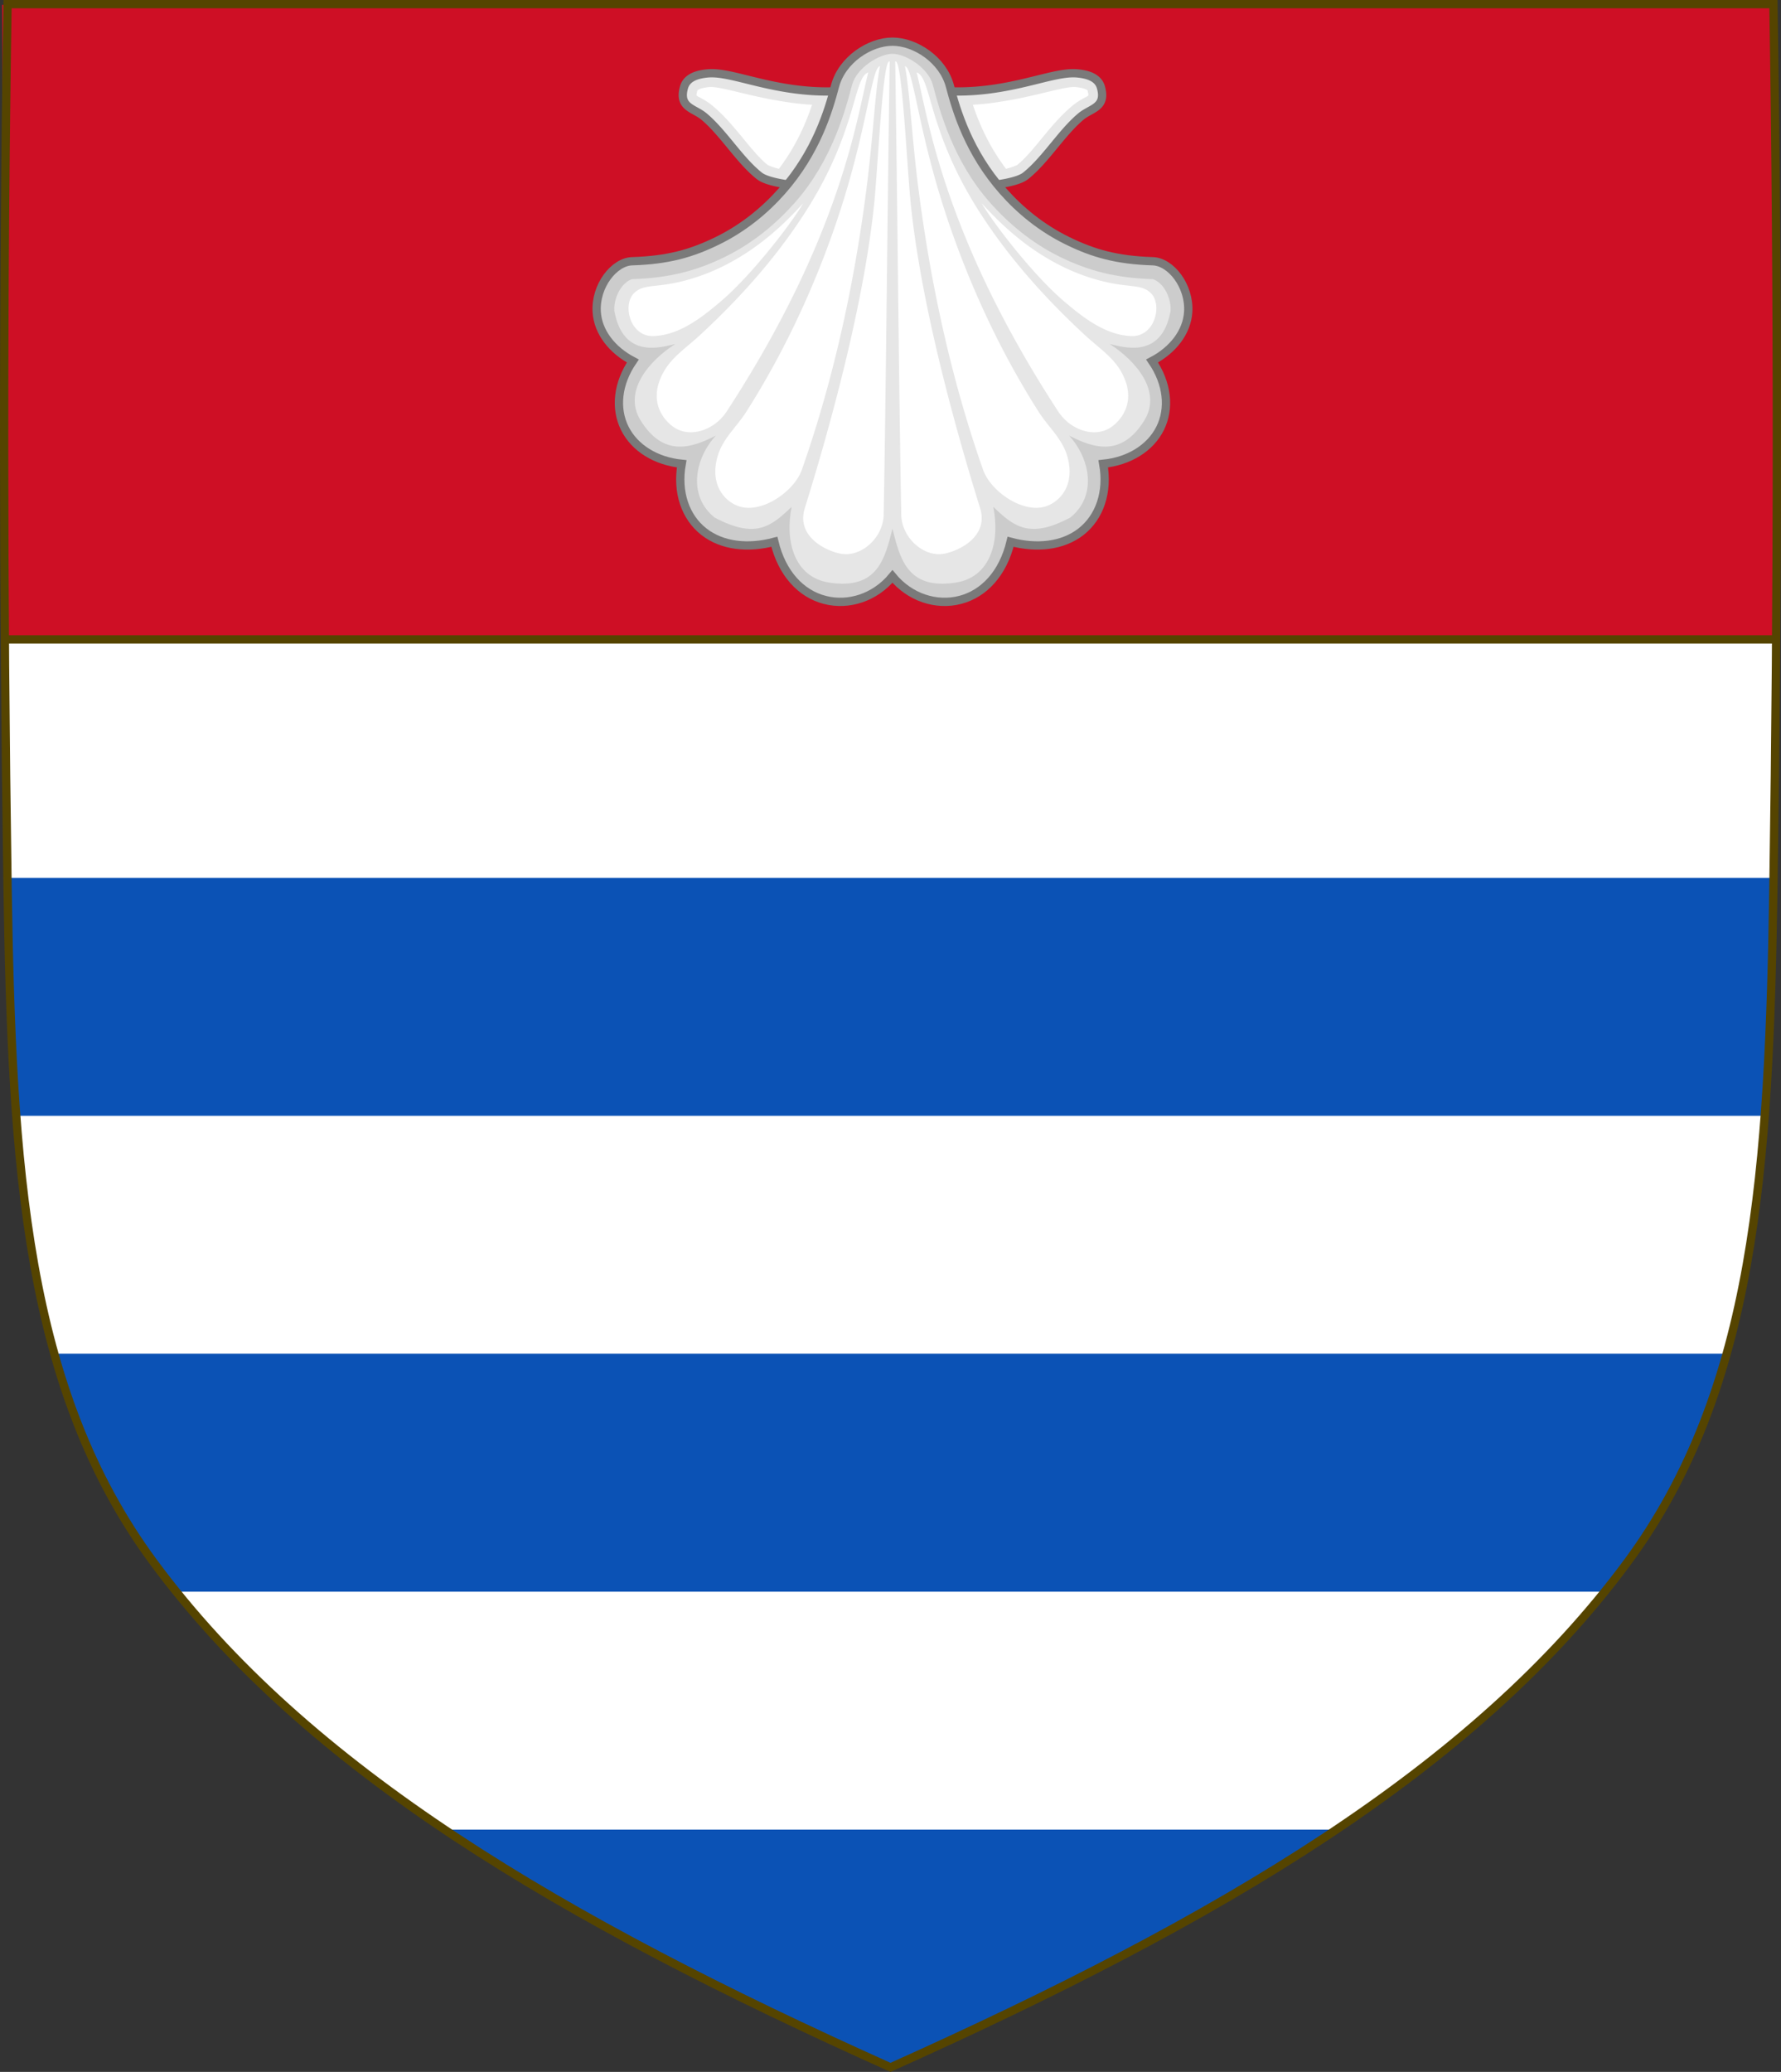 <?xml version="1.0" encoding="UTF-8" standalone="no"?>
<svg
   xmlns:dc="http://purl.org/dc/elements/1.1/"
   xmlns:cc="http://creativecommons.org/ns#"
   xmlns:rdf="http://www.w3.org/1999/02/22-rdf-syntax-ns#"
   xmlns:svg="http://www.w3.org/2000/svg"
   xmlns="http://www.w3.org/2000/svg"
   xmlns:sodipodi="http://sodipodi.sourceforge.net/DTD/sodipodi-0.dtd"
   xmlns:inkscape="http://www.inkscape.org/namespaces/inkscape"
   width="430.018"
   height="500"
   id="svg2"
   version="1.1"
   inkscape:version="1.0.2 (e86c870879, 2021-01-15)"
   sodipodi:docname="Arms_of_Bartolomeo_Colleoni_(Anjou).svg">
  <rect width="100%" height="100%" fill="#333333" stroke="none"/>
  <defs
     id="defs129">
    <clipPath
       clipPathUnits="userSpaceOnUse"
       id="clipPath4371">
      <path
         style="fill:#cf0620;fill-opacity:1;stroke:none;stroke-width:0.796px;stroke-linecap:butt;stroke-linejoin:miter;stroke-opacity:1"
         d="m -546.51,-87.656 1.034,6.455 1.997,1.533 3.245,-0.82 1.533,-1.462 1.712,-0.749 -0.285,-0.82 0.499,-1.747 1.07,-2.996 1.819,-3.531 0.571,-6.277 -11.269,3.78 -2.568,3.923 z"
         id="path4373"
         sodipodi:nodetypes="cccccccccccccc" />
    </clipPath>
    <clipPath
       clipPathUnits="userSpaceOnUse"
       id="clipPath4562">
      <rect
         style="fill:#008300;fill-opacity:1;stroke:none;stroke-width:23;stroke-linecap:round;stroke-linejoin:round;stroke-miterlimit:4;stroke-dasharray:none;stroke-opacity:1;paint-order:markers fill stroke"
         id="rect4564"
         width="106.937"
         height="115.228"
         x="-266.219"
         y="-54.189"
         transform="rotate(-12.61)" />
    </clipPath>
    <clipPath
       clipPathUnits="userSpaceOnUse"
       id="clipPath4988">
      <path
         id="path4990"
         style="display:inline;fill:#008300;fill-opacity:1;stroke:none;stroke-width:0.795;stroke-linecap:round;stroke-linejoin:round;stroke-miterlimit:4;stroke-dasharray:none;paint-order:markers fill stroke"
         d="m -271.615,5.396 20.809,93.017 c 33.852,13.098 72.625,23.13 115.81,31.988 l -32.264,-148.351 z" />
    </clipPath>
    <clipPath
       clipPathUnits="userSpaceOnUse"
       id="clipPath4998">
      <path
         id="path5000"
         style="display:inline;fill:#008300;fill-opacity:1;stroke:none;stroke-width:27.958;stroke-linecap:round;stroke-linejoin:round;stroke-miterlimit:4;stroke-dasharray:none;stroke-opacity:1;paint-order:markers fill stroke"
         d="m -392.353,-10.399 c 5.425,13.071 12.203,25.366 20.722,36.919 21.995,29.826 51.167,55.588 86.489,79.191 V -10.399 Z" />
    </clipPath>
    <clipPath
       clipPathUnits="userSpaceOnUse"
       id="clipPath4371-7">
      <path
         style="fill:#cf0620;fill-opacity:1;stroke:none;stroke-width:0.796px;stroke-linecap:butt;stroke-linejoin:miter;stroke-opacity:1"
         d="m -546.51,-87.656 1.034,6.455 1.997,1.533 3.245,-0.82 1.533,-1.462 1.712,-0.749 -0.285,-0.82 0.499,-1.747 1.07,-2.996 1.819,-3.531 0.571,-6.277 -11.269,3.78 -2.568,3.923 z"
         id="path4373-9"
         sodipodi:nodetypes="cccccccccccccc" />
    </clipPath>
    <clipPath
       clipPathUnits="userSpaceOnUse"
       id="clipPath5162">
      <path
         style="fill:#cf0620;fill-opacity:1;stroke:none;stroke-width:0.796px;stroke-linecap:butt;stroke-linejoin:miter;stroke-opacity:1"
         d="m -546.51,-87.656 1.034,6.455 1.997,1.533 3.245,-0.82 1.533,-1.462 1.712,-0.749 -0.285,-0.82 0.499,-1.747 1.07,-2.996 1.819,-3.531 0.571,-6.277 -11.269,3.78 -2.568,3.923 z"
         id="path5160"
         sodipodi:nodetypes="cccccccccccccc" />
    </clipPath>
    <clipPath
       clipPathUnits="userSpaceOnUse"
       id="clipPath8611">
      <path
         inkscape:connector-curvature="0"
         sodipodi:nodetypes="csscsscc"
         d="m 1323.871,-464.793 c -1.076,67.808 -1.012,135.625 0,203.431 0.975,65.329 4.234,116.31 33.501,156.172 35.255,48.019 93.988,82.671 169.54,116.716 75.551,-34.045 134.285,-68.698 169.54,-116.716 29.267,-39.863 32.526,-90.843 33.501,-156.172 1.012,-67.806 1.076,-135.623 0,-203.431 z"
         style="display:inline;fill:none;stroke:#554400;stroke-width:2;stroke-miterlimit:4;stroke-dasharray:none"
         id="path8613" />
    </clipPath>
    <clipPath
       clipPathUnits="userSpaceOnUse"
       id="clipPath8615">
      <path
         inkscape:connector-curvature="0"
         sodipodi:nodetypes="csscsscc"
         d="m 1323.871,-464.793 c -1.076,67.808 -1.012,135.625 0,203.431 0.975,65.329 4.234,116.31 33.501,156.172 35.255,48.019 93.988,82.671 169.54,116.716 75.551,-34.045 134.285,-68.698 169.54,-116.716 29.267,-39.863 32.526,-90.843 33.501,-156.172 1.012,-67.806 1.076,-135.623 0,-203.431 z"
         style="display:inline;fill:none;stroke:#554400;stroke-width:2;stroke-miterlimit:4;stroke-dasharray:none"
         id="path8617" />
    </clipPath>
    <clipPath
       clipPathUnits="userSpaceOnUse"
       id="clipPath8619">
      <path
         inkscape:connector-curvature="0"
         sodipodi:nodetypes="csscsscc"
         d="m 1323.871,-464.793 c -1.076,67.808 -1.012,135.625 0,203.431 0.975,65.329 4.234,116.31 33.501,156.172 35.255,48.019 93.988,82.671 169.54,116.716 75.551,-34.045 134.285,-68.698 169.54,-116.716 29.267,-39.863 32.526,-90.843 33.501,-156.172 1.012,-67.806 1.076,-135.623 0,-203.431 z"
         style="display:inline;fill:none;stroke:#554400;stroke-width:2;stroke-miterlimit:4;stroke-dasharray:none"
         id="path8621" />
    </clipPath>
    <clipPath
       clipPathUnits="userSpaceOnUse"
       id="clipPath8859">
      <path
         id="path8861"
         style="display:inline;fill:none;fill-opacity:1;stroke:#000000"
         d="m 1526.975,-465.652 c -0.668,73.546 -0.723,147.107 0.215,220.652 l 202.826,-0.166 -10e-5,-220.486 z"
         sodipodi:nodetypes="ccccc"
         inkscape:connector-curvature="0" />
    </clipPath>
    <clipPath
       clipPathUnits="userSpaceOnUse"
       id="clipPath9378">
      <path
         inkscape:connector-curvature="0"
         sodipodi:nodetypes="csscsscc"
         d="m -372.815,-671.683 c 2.735,172.362 2.573,344.748 0,517.104 -2.479,166.061 -10.763,295.649 -85.157,396.977 -89.615,122.059 -238.911,210.143 -430.956,296.683 -192.045,-86.54 -341.341,-174.624 -430.956,-296.683 -74.394,-101.328 -82.678,-230.916 -85.158,-396.977 -2.573,-172.357 -2.735,-344.742 0,-517.104 z"
         style="display:inline;fill:none;stroke:#554400;stroke-width:5.084;stroke-miterlimit:4;stroke-dasharray:none"
         id="path9380" />
    </clipPath>
    <clipPath
       clipPathUnits="userSpaceOnUse"
       id="clipPath9382">
      <path
         inkscape:connector-curvature="0"
         sodipodi:nodetypes="csscsscc"
         d="m 1323.749,-464.172 c -1.076,67.808 -1.012,135.625 0,203.431 0.975,65.329 4.234,116.31 33.501,156.172 35.255,48.019 93.988,82.671 169.54,116.716 75.551,-34.045 134.285,-68.698 169.54,-116.716 29.267,-39.863 32.526,-90.843 33.501,-156.172 1.012,-67.806 1.076,-135.623 0,-203.431 z"
         style="display:inline;fill:none;stroke:#554400;stroke-width:2;stroke-miterlimit:4;stroke-dasharray:none"
         id="path9384" />
    </clipPath>
    <clipPath
       clipPathUnits="userSpaceOnUse"
       id="clipPath9386">
      <path
         inkscape:connector-curvature="0"
         sodipodi:nodetypes="csscsscc"
         d="m 1524.634,-654.357 c -1.091,58.546 -1.026,117.101 0,175.645 0.989,56.406 4.292,100.423 33.962,134.841 35.739,41.46 95.28,71.379 171.869,100.774 76.59,-29.395 136.13,-59.314 171.869,-100.774 29.669,-34.418 32.973,-78.435 33.962,-134.841 1.026,-58.544 1.091,-117.099 0,-175.645 z"
         style="display:inline;fill:none;stroke:#554400;stroke-width:1.871;stroke-miterlimit:4;stroke-dasharray:none"
         id="path9388" />
    </clipPath>
    <clipPath
       clipPathUnits="userSpaceOnUse"
       id="clipPath8859-8">
      <path
         id="path8861-6"
         style="display:inline;fill:none;fill-opacity:1;stroke:#000000"
         d="m 1526.975,-465.652 c -0.668,73.546 -0.723,147.107 0.215,220.652 l 202.826,-0.166 -10e-5,-220.486 z"
         sodipodi:nodetypes="ccccc"
         inkscape:connector-curvature="0" />
    </clipPath>
    <clipPath
       clipPathUnits="userSpaceOnUse"
       id="clipPath10402">
      <path
         inkscape:connector-curvature="0"
         sodipodi:nodetypes="csscsscc"
         d="m 1774.299,35.077 c -1.076,67.808 -1.012,135.625 0,203.431 0.975,65.329 4.234,116.31 33.501,156.172 35.255,48.019 93.988,82.671 169.54,116.716 75.551,-34.045 134.285,-68.698 169.54,-116.716 29.267,-39.863 32.526,-90.843 33.501,-156.172 1.012,-67.806 1.076,-135.623 0,-203.431 z"
         style="display:inline;fill:none;stroke:#554400;stroke-width:2;stroke-miterlimit:4;stroke-dasharray:none"
         id="path10404" />
    </clipPath>
    <clipPath
       clipPathUnits="userSpaceOnUse"
       id="clipPath10406">
      <path
         inkscape:connector-curvature="0"
         sodipodi:nodetypes="csscsscc"
         d="m -371.057,-674.616 c 5.494,172.362 5.17,344.748 0,517.104 -4.981,166.061 -21.622,295.649 -171.071,396.977 -180.027,122.059 -479.944,210.143 -865.741,296.683 -385.797,-86.54 -685.714,-174.624 -865.741,-296.683 -149.45,-101.328 -166.09,-230.916 -171.071,-396.977 -5.17,-172.357 -5.494,-344.742 0,-517.104 z"
         style="display:inline;fill:none;stroke:#554400;stroke-width:7.206;stroke-miterlimit:4;stroke-dasharray:none"
         id="path10408" />
    </clipPath>
    <clipPath
       clipPathUnits="userSpaceOnUse"
       id="clipPath10410">
      <path
         inkscape:connector-curvature="0"
         sodipodi:nodetypes="csscsscc"
         d="m 1323.058,-465.325 c -2.161,67.808 -2.034,135.625 0,203.431 1.96,65.329 8.506,116.31 67.3,156.172 70.823,48.019 188.812,82.671 340.586,116.716 151.774,-34.045 269.763,-68.698 340.586,-116.716 58.794,-39.863 65.341,-90.843 67.3,-156.172 2.034,-67.806 2.161,-135.623 0,-203.431 z"
         style="display:inline;fill:none;stroke:#554400;stroke-width:2.835;stroke-miterlimit:4;stroke-dasharray:none"
         id="path10412" />
    </clipPath>
    <clipPath
       clipPathUnits="userSpaceOnUse"
       id="clipPath10414">
      <path
         inkscape:connector-curvature="0"
         sodipodi:nodetypes="csscsscc"
         d="m 1774.299,35.077 c -1.076,67.808 -1.012,135.625 0,203.431 0.975,65.329 4.234,116.31 33.501,156.172 35.255,48.019 93.988,82.671 169.54,116.716 75.551,-34.045 134.285,-68.698 169.54,-116.716 29.267,-39.863 32.526,-90.843 33.501,-156.172 1.012,-67.806 1.076,-135.623 0,-203.431 z"
         style="display:inline;fill:none;stroke:#554400;stroke-width:2;stroke-miterlimit:4;stroke-dasharray:none"
         id="path10416" />
    </clipPath>
    <clipPath
       clipPathUnits="userSpaceOnUse"
       id="clipPath10418">
      <path
         inkscape:connector-curvature="0"
         sodipodi:nodetypes="csscsscc"
         d="m 1323.058,-464.825 c -2.161,67.808 -2.034,135.625 0,203.431 1.96,65.329 8.506,116.31 67.3,156.172 70.823,48.019 188.812,82.671 340.586,116.716 151.774,-34.045 269.763,-68.698 340.586,-116.716 58.794,-39.863 65.341,-90.843 67.3,-156.172 2.034,-67.806 2.161,-135.623 0,-203.431 z"
         style="display:inline;fill:none;stroke:#554400;stroke-width:2.835;stroke-miterlimit:4;stroke-dasharray:none"
         id="path10420" />
    </clipPath>
    <clipPath
       clipPathUnits="userSpaceOnUse"
       id="clipPath10422">
      <path
         inkscape:connector-curvature="0"
         sodipodi:nodetypes="csscsscc"
         d="m 1774.299,35.077 c -1.076,67.808 -1.012,135.625 0,203.431 0.975,65.329 4.234,116.31 33.501,156.172 35.255,48.019 93.988,82.671 169.54,116.716 75.551,-34.045 134.285,-68.698 169.54,-116.716 29.267,-39.863 32.526,-90.843 33.501,-156.172 1.012,-67.806 1.076,-135.623 0,-203.431 z"
         style="display:inline;fill:none;stroke:#554400;stroke-width:2;stroke-miterlimit:4;stroke-dasharray:none"
         id="path10424" />
    </clipPath>
    <clipPath
       clipPathUnits="userSpaceOnUse"
       id="clipPath10426">
      <path
         inkscape:connector-curvature="0"
         sodipodi:nodetypes="csscsscc"
         d="m 91.684,-831.159 c -2.004,78.232 -1.885,156.475 0,234.704 1.817,75.372 7.886,134.19 62.392,180.181 65.658,55.4 175.041,95.38 315.745,134.659 140.704,-39.279 250.087,-79.258 315.745,-134.659 54.506,-45.991 60.575,-104.808 62.392,-180.181 1.885,-78.23 2.004,-156.472 0,-234.704 z"
         style="display:inline;fill:none;stroke:#554400;stroke-width:2.932;stroke-miterlimit:4;stroke-dasharray:none"
         id="path10428" />
    </clipPath>
    <clipPath
       clipPathUnits="userSpaceOnUse"
       id="clipPath10430">
      <path
         inkscape:connector-curvature="0"
         sodipodi:nodetypes="csscsscc"
         d="m 1774.299,35.077 c -1.076,67.808 -1.012,135.625 0,203.431 0.975,65.329 4.234,116.31 33.501,156.172 35.255,48.019 93.988,82.671 169.54,116.716 75.551,-34.045 134.285,-68.698 169.54,-116.716 29.267,-39.863 32.526,-90.843 33.501,-156.172 1.012,-67.806 1.076,-135.623 0,-203.431 z"
         style="display:inline;fill:none;stroke:#554400;stroke-width:2;stroke-miterlimit:4;stroke-dasharray:none"
         id="path10432" />
    </clipPath>
    <clipPath
       clipPathUnits="userSpaceOnUse"
       id="clipPath10434">
      <path
         inkscape:connector-curvature="0"
         sodipodi:nodetypes="csscsscc"
         d="m 1774.299,35.077 c -1.076,67.808 -1.012,135.625 0,203.431 0.975,65.329 4.234,116.31 33.501,156.172 35.255,48.019 93.988,82.671 169.54,116.716 75.551,-34.045 134.285,-68.698 169.54,-116.716 29.267,-39.863 32.526,-90.843 33.501,-156.172 1.012,-67.806 1.076,-135.623 0,-203.431 z"
         style="display:inline;fill:none;stroke:#554400;stroke-width:2;stroke-miterlimit:4;stroke-dasharray:none"
         id="path10436" />
    </clipPath>
    <clipPath
       clipPathUnits="userSpaceOnUse"
       id="clipPath10438">
      <path
         inkscape:connector-curvature="0"
         sodipodi:nodetypes="csscsscc"
         d="m 1774.299,35.077 c -1.076,67.808 -1.012,135.625 0,203.431 0.975,65.329 4.234,116.31 33.501,156.172 35.255,48.019 93.988,82.671 169.54,116.716 75.551,-34.045 134.285,-68.698 169.54,-116.716 29.267,-39.863 32.526,-90.843 33.501,-156.172 1.012,-67.806 1.076,-135.623 0,-203.431 z"
         style="display:inline;fill:none;stroke:#554400;stroke-width:2;stroke-miterlimit:4;stroke-dasharray:none"
         id="path10440" />
    </clipPath>
    <clipPath
       clipPathUnits="userSpaceOnUse"
       id="clipPath10442">
      <path
         inkscape:connector-curvature="0"
         sodipodi:nodetypes="csscsscc"
         d="m 1323.058,-464.825 c -2.161,67.808 -2.034,135.625 0,203.431 1.96,65.329 8.506,116.31 67.3,156.172 70.823,48.019 188.812,82.671 340.586,116.716 151.774,-34.045 269.763,-68.698 340.586,-116.716 58.794,-39.863 65.341,-90.843 67.3,-156.172 2.034,-67.806 2.161,-135.623 0,-203.431 z"
         style="display:inline;fill:none;stroke:#554400;stroke-width:2.835;stroke-miterlimit:4;stroke-dasharray:none"
         id="path10444" />
    </clipPath>
    <clipPath
       clipPathUnits="userSpaceOnUse"
       id="clipPath10446">
      <path
         inkscape:connector-curvature="0"
         sodipodi:nodetypes="csscsscc"
         d="m 1323.058,-464.825 c -2.161,67.808 -2.034,135.625 0,203.431 1.96,65.329 8.506,116.31 67.3,156.172 70.823,48.019 188.812,82.671 340.586,116.716 151.774,-34.045 269.763,-68.698 340.586,-116.716 58.794,-39.863 65.341,-90.843 67.3,-156.172 2.034,-67.806 2.161,-135.623 0,-203.431 z"
         style="display:inline;fill:none;stroke:#554400;stroke-width:2.835;stroke-miterlimit:4;stroke-dasharray:none"
         id="path10448" />
    </clipPath>
    <clipPath
       clipPathUnits="userSpaceOnUse"
       id="clipPath10450">
      <path
         inkscape:connector-curvature="0"
         sodipodi:nodetypes="csscsscc"
         d="m 1774.299,35.077 c -1.076,67.808 -1.012,135.625 0,203.431 0.975,65.329 4.234,116.31 33.501,156.172 35.255,48.019 93.988,82.671 169.54,116.716 75.551,-34.045 134.285,-68.698 169.54,-116.716 29.267,-39.863 32.526,-90.843 33.501,-156.172 1.012,-67.806 1.076,-135.623 0,-203.431 z"
         style="display:inline;fill:none;stroke:#554400;stroke-width:2;stroke-miterlimit:4;stroke-dasharray:none"
         id="path10452" />
    </clipPath>
    <clipPath
       clipPathUnits="userSpaceOnUse"
       id="clipPath10454">
      <path
         inkscape:connector-curvature="0"
         sodipodi:nodetypes="csscsscc"
         d="m 1774.299,35.077 c -1.076,67.808 -1.012,135.625 0,203.431 0.975,65.329 4.234,116.31 33.501,156.172 35.255,48.019 93.988,82.671 169.54,116.716 75.551,-34.045 134.285,-68.698 169.54,-116.716 29.267,-39.863 32.526,-90.843 33.501,-156.172 1.012,-67.806 1.076,-135.623 0,-203.431 z"
         style="display:inline;fill:none;stroke:#554400;stroke-width:2;stroke-miterlimit:4;stroke-dasharray:none"
         id="path10456" />
    </clipPath>
    <clipPath
       clipPathUnits="userSpaceOnUse"
       id="clipPath10458">
      <path
         inkscape:connector-curvature="0"
         sodipodi:nodetypes="csscsscc"
         d="m -283.639,-264.992 c 2.382,23.145 2.241,46.293 0,69.437 -2.159,22.299 -9.374,39.7 -74.17,53.306 -78.053,16.39 -208.086,28.218 -375.354,39.838 -167.268,-11.621 -297.301,-23.448 -375.354,-39.838 -64.796,-13.606 -72.011,-31.007 -74.17,-53.306 -2.241,-23.144 -2.382,-46.292 0,-69.437 z"
         style="display:inline;fill:none;stroke:#554400;stroke-width:1.739;stroke-miterlimit:4;stroke-dasharray:none"
         id="path10460" />
    </clipPath>
    <clipPath
       clipPathUnits="userSpaceOnUse"
       id="clipPath10538">
      <path
         inkscape:connector-curvature="0"
         sodipodi:nodetypes="csscsscc"
         d="m 1773.381,34.934 c -1.076,67.808 -1.012,135.625 0,203.431 0.975,65.329 4.234,116.31 33.501,156.172 35.255,48.019 93.988,82.671 169.54,116.716 75.551,-34.045 134.285,-68.698 169.54,-116.716 29.267,-39.863 32.526,-90.843 33.501,-156.172 1.012,-67.806 1.076,-135.623 0,-203.431 z"
         style="display:inline;fill:none;stroke:#554400;stroke-width:2;stroke-miterlimit:4;stroke-dasharray:none"
         id="path10540" />
    </clipPath>
    <clipPath
       clipPathUnits="userSpaceOnUse"
       id="clipPath9007">
      <path
         inkscape:connector-curvature="0"
         sodipodi:nodetypes="csscsscc"
         d="m -376.401,-115.571 c 1.361,86.149 1.281,172.311 0,258.457 -1.234,83 -5.356,147.771 -42.375,198.416 -44.593,61.007 -118.884,105.033 -214.447,148.287 -95.563,-43.254 -169.854,-87.28 -214.447,-148.287 -37.019,-50.645 -41.141,-115.416 -42.375,-198.416 -1.28,-86.147 -1.361,-172.308 0,-258.457 z"
         style="display:inline;fill:none;stroke:#554400;stroke-width:2.535;stroke-miterlimit:4;stroke-dasharray:none"
         id="path9009" />
    </clipPath>
    <clipPath
       clipPathUnits="userSpaceOnUse"
       id="clipPath9011">
      <path
         inkscape:connector-curvature="0"
         sodipodi:nodetypes="csscsscc"
         d="m 1774.727,-464.94 c -1.076,67.808 -1.012,135.625 0,203.431 0.975,65.329 4.234,116.31 33.501,156.172 35.255,48.019 93.988,82.671 169.54,116.716 75.551,-34.045 134.285,-68.698 169.54,-116.716 29.267,-39.863 32.526,-90.843 33.501,-156.172 1.012,-67.806 1.076,-135.623 0,-203.431 z"
         style="display:inline;fill:none;stroke:#554400;stroke-width:2;stroke-miterlimit:4;stroke-dasharray:none"
         id="path9013" />
    </clipPath>
    <clipPath
       clipPathUnits="userSpaceOnUse"
       id="clipPath9015">
      <path
         inkscape:connector-curvature="0"
         sodipodi:nodetypes="csscsscc"
         d="m 1529.341,-462.176 c -0.529,30.807 -0.498,61.619 0,92.426 0.48,29.681 2.083,52.843 16.478,70.954 17.341,21.817 46.229,37.56 83.39,53.028 37.161,-15.468 66.049,-31.212 83.39,-53.028 14.395,-18.111 15.998,-41.273 16.478,-70.954 0.498,-30.806 0.529,-61.618 0,-92.426 z"
         style="display:inline;fill:none;stroke:#554400;stroke-width:0.945;stroke-miterlimit:4;stroke-dasharray:none"
         id="path9017" />
    </clipPath>
    <clipPath
       clipPathUnits="userSpaceOnUse"
       id="clipPath9019">
      <path
         inkscape:connector-curvature="0"
         sodipodi:nodetypes="csscsscc"
         d="m 1774.727,-464.94 c -1.076,67.808 -1.012,135.625 0,203.431 0.975,65.329 4.234,116.31 33.501,156.172 35.255,48.019 93.988,82.671 169.54,116.716 75.551,-34.045 134.285,-68.698 169.54,-116.716 29.267,-39.863 32.526,-90.843 33.501,-156.172 1.012,-67.806 1.076,-135.623 0,-203.431 z"
         style="display:inline;fill:none;stroke:#554400;stroke-width:2;stroke-miterlimit:4;stroke-dasharray:none"
         id="path9021" />
    </clipPath>
    <clipPath
       clipPathUnits="userSpaceOnUse"
       id="clipPath9023">
      <path
         inkscape:connector-curvature="0"
         sodipodi:nodetypes="csscsscc"
         d="m 1774.727,-464.94 c -1.076,67.808 -1.012,135.625 0,203.431 0.975,65.329 4.234,116.31 33.501,156.172 35.255,48.019 93.988,82.671 169.54,116.716 75.551,-34.045 134.285,-68.698 169.54,-116.716 29.267,-39.863 32.526,-90.843 33.501,-156.172 1.012,-67.806 1.076,-135.623 0,-203.431 z"
         style="display:inline;fill:none;stroke:#554400;stroke-width:2;stroke-miterlimit:4;stroke-dasharray:none"
         id="path9025" />
    </clipPath>
    <clipPath
       clipPathUnits="userSpaceOnUse"
       id="clipPath16628">
      <path
         inkscape:connector-curvature="0"
         sodipodi:nodetypes="csccc"
         d="m -273.727,511.123 c -75.552,-34.045 -134.285,-68.698 -169.54,-116.716 -26.717,-36.389 -31.761,-82.044 -33.178,-139.421 h 202.719 l -10e-5,256.132 z"
         style="display:inline;fill:none;fill-opacity:1;stroke:#ff0000;stroke-width:0.7;stroke-miterlimit:4;stroke-dasharray:none"
         id="path16630" />
    </clipPath>
    <clipPath
       clipPathUnits="userSpaceOnUse"
       id="clipPath10458-7">
      <path
         inkscape:connector-curvature="0"
         sodipodi:nodetypes="csscsscc"
         d="m -283.639,-264.992 c 2.382,23.145 2.241,46.293 0,69.437 -2.159,22.299 -9.374,39.7 -74.17,53.306 -78.053,16.39 -208.086,28.218 -375.354,39.838 -167.268,-11.621 -297.301,-23.448 -375.354,-39.838 -64.796,-13.606 -72.011,-31.007 -74.17,-53.306 -2.241,-23.144 -2.382,-46.292 0,-69.437 z"
         style="display:inline;fill:none;stroke:#554400;stroke-width:1.739;stroke-miterlimit:4;stroke-dasharray:none"
         id="path10460-1" />
    </clipPath>
    <clipPath
       clipPathUnits="userSpaceOnUse"
       id="clipPath13140">
      <path
         inkscape:connector-curvature="0"
         sodipodi:nodetypes="csscsscc"
         d="m -925.915,34.934 c -1.076,67.808 -1.012,135.625 0,203.431 0.975,65.329 4.234,116.31 33.501,156.172 35.255,48.019 93.988,82.671 169.54,116.716 75.551,-34.045 134.285,-68.698 169.54,-116.716 29.267,-39.863 32.526,-90.843 33.501,-156.172 1.012,-67.806 1.076,-135.623 0,-203.431 z"
         style="display:inline;fill:none;stroke:#554400;stroke-width:2;stroke-miterlimit:4;stroke-dasharray:none"
         id="path13142" />
    </clipPath>
    <clipPath
       clipPathUnits="userSpaceOnUse"
       id="clipPath10458-7-0">
      <path
         inkscape:connector-curvature="0"
         sodipodi:nodetypes="csscsscc"
         d="m -283.639,-264.992 c 2.382,23.145 2.241,46.293 0,69.437 -2.159,22.299 -9.374,39.7 -74.17,53.306 -78.053,16.39 -208.086,28.218 -375.354,39.838 -167.268,-11.621 -297.301,-23.448 -375.354,-39.838 -64.796,-13.606 -72.011,-31.007 -74.17,-53.306 -2.241,-23.144 -2.382,-46.292 0,-69.437 z"
         style="display:inline;fill:none;stroke:#554400;stroke-width:1.739;stroke-miterlimit:4;stroke-dasharray:none"
         id="path10460-1-2" />
    </clipPath>
    <clipPath
       clipPathUnits="userSpaceOnUse"
       id="clipPath20393">
      <g
         style="display:inline;fill:none;fill-opacity:1;stroke:#000080;stroke-opacity:1"
         clip-path="url(#clipPath10458-7-0)"
         transform="matrix(-0.453,0,0,2.941,-1056.108,812.687)"
         id="g20399">
        <path
           d="m -281.749,-103.341 c 0.145,-19.047 0.222,-28.094 0.226,-47.141 0.009,-38.094 -0.271,-76.189 -0.865,-114.281 h -448.398 c -0.594,38.092 -0.873,76.187 -0.865,114.281 0.005,19.047 0.081,28.094 0.226,47.141 z"
           id="path20395"
           style="display:inline;fill:none;fill-opacity:1;stroke:#000080;stroke-opacity:1"
           inkscape:connector-curvature="0" />
        <path
           d="M -731.424,-103.341 H -281.749"
           id="path20397"
           style="display:inline;fill:none;fill-opacity:1;stroke:#000080;stroke-width:2;stroke-miterlimit:4;stroke-dasharray:none;stroke-opacity:1"
           inkscape:connector-curvature="0" />
      </g>
    </clipPath>
    <clipPath
       clipPathUnits="userSpaceOnUse"
       id="clipPath10458-7-1">
      <path
         inkscape:connector-curvature="0"
         sodipodi:nodetypes="csscsscc"
         d="m -283.639,-264.992 c 2.382,23.145 2.241,46.293 0,69.437 -2.159,22.299 -9.374,39.7 -74.17,53.306 -78.053,16.39 -208.086,28.218 -375.354,39.838 -167.268,-11.621 -297.301,-23.448 -375.354,-39.838 -64.796,-13.606 -72.011,-31.007 -74.17,-53.306 -2.241,-23.144 -2.382,-46.292 0,-69.437 z"
         style="display:inline;fill:none;stroke:#554400;stroke-width:1.739;stroke-miterlimit:4;stroke-dasharray:none"
         id="path10460-1-1" />
    </clipPath>
    <clipPath
       clipPathUnits="userSpaceOnUse"
       id="clipPath10458-7-2">
      <path
         inkscape:connector-curvature="0"
         sodipodi:nodetypes="csscsscc"
         d="m -283.639,-264.992 c 2.382,23.145 2.241,46.293 0,69.437 -2.159,22.299 -9.374,39.7 -74.17,53.306 -78.053,16.39 -208.086,28.218 -375.354,39.838 -167.268,-11.621 -297.301,-23.448 -375.354,-39.838 -64.796,-13.606 -72.011,-31.007 -74.17,-53.306 -2.241,-23.144 -2.382,-46.292 0,-69.437 z"
         style="display:inline;fill:none;stroke:#554400;stroke-width:1.739;stroke-miterlimit:4;stroke-dasharray:none"
         id="path10460-1-9" />
    </clipPath>
    <clipPath
       clipPathUnits="userSpaceOnUse"
       id="clipPath13140-2">
      <path
         inkscape:connector-curvature="0"
         sodipodi:nodetypes="csscsscc"
         d="m -925.915,34.934 c -1.076,67.808 -1.012,135.625 0,203.431 0.975,65.329 4.234,116.31 33.501,156.172 35.255,48.019 93.988,82.671 169.54,116.716 75.551,-34.045 134.285,-68.698 169.54,-116.716 29.267,-39.863 32.526,-90.843 33.501,-156.172 1.012,-67.806 1.076,-135.623 0,-203.431 z"
         style="display:inline;fill:none;stroke:#554400;stroke-width:2;stroke-miterlimit:4;stroke-dasharray:none"
         id="path13142-6" />
    </clipPath>
    <clipPath
       clipPathUnits="userSpaceOnUse"
       id="clipPath20393-5">
      <g
         style="display:inline;fill:none;fill-opacity:1;stroke:#000080;stroke-opacity:1"
         clip-path="url(#clipPath10458-7-0)"
         transform="matrix(-0.453,0,0,2.941,-1056.108,812.687)"
         id="g20399-4">
        <path
           d="m -281.749,-103.341 c 0.145,-19.047 0.222,-28.094 0.226,-47.141 0.009,-38.094 -0.271,-76.189 -0.865,-114.281 h -448.398 c -0.594,38.092 -0.873,76.187 -0.865,114.281 0.005,19.047 0.081,28.094 0.226,47.141 z"
           id="path20395-8"
           style="display:inline;fill:none;fill-opacity:1;stroke:#000080;stroke-opacity:1"
           inkscape:connector-curvature="0" />
        <path
           d="M -731.424,-103.341 H -281.749"
           id="path20397-0"
           style="display:inline;fill:none;fill-opacity:1;stroke:#000080;stroke-width:2;stroke-miterlimit:4;stroke-dasharray:none;stroke-opacity:1"
           inkscape:connector-curvature="0" />
      </g>
    </clipPath>
    <clipPath
       clipPathUnits="userSpaceOnUse"
       id="clipPath10458-7-1-6">
      <path
         inkscape:connector-curvature="0"
         sodipodi:nodetypes="csscsscc"
         d="m -283.639,-264.992 c 2.382,23.145 2.241,46.293 0,69.437 -2.159,22.299 -9.374,39.7 -74.17,53.306 -78.053,16.39 -208.086,28.218 -375.354,39.838 -167.268,-11.621 -297.301,-23.448 -375.354,-39.838 -64.796,-13.606 -72.011,-31.007 -74.17,-53.306 -2.241,-23.144 -2.382,-46.292 0,-69.437 z"
         style="display:inline;fill:none;stroke:#554400;stroke-width:1.739;stroke-miterlimit:4;stroke-dasharray:none"
         id="path10460-1-1-4" />
    </clipPath>
    <clipPath
       clipPathUnits="userSpaceOnUse"
       id="clipPath5342">
      <g
         style="display:inline;fill:none;fill-opacity:1;stroke:#000080"
         transform="matrix(0.301,0,0,0.872,2129.128,1268.68)"
         id="g5348">
        <path
           d="m -281.749,-103.341 c 0.145,-19.047 0.222,-28.094 0.226,-47.141 0.009,-38.094 -0.271,-76.189 -0.865,-114.281 h -448.398 c -0.594,38.092 -0.873,76.187 -0.865,114.281 0.005,19.047 0.081,28.094 0.226,47.141 z"
           id="path5344"
           style="display:inline;fill:none;fill-opacity:1;stroke:#000080"
           inkscape:connector-curvature="0" />
        <path
           d="M -731.424,-103.341 H -281.749"
           id="path5346"
           style="display:inline;fill:none;fill-opacity:1;stroke:#000080;stroke-width:2;stroke-miterlimit:4;stroke-dasharray:none;stroke-opacity:1"
           inkscape:connector-curvature="0" />
      </g>
    </clipPath>
    <clipPath
       clipPathUnits="userSpaceOnUse"
       id="clipPath5603">
      <ellipse
         style="fill:none;fill-opacity:0.082;fill-rule:evenodd;stroke:#000080;stroke-width:1.927;stroke-miterlimit:4;stroke-dasharray:none;stroke-opacity:1"
         id="ellipse5605"
         cx="610.056"
         cy="1270.902"
         rx="192.729"
         ry="222.174" />
    </clipPath>
    <clipPath
       clipPathUnits="userSpaceOnUse"
       id="clipPath16628-9">
      <path
         inkscape:connector-curvature="0"
         sodipodi:nodetypes="csccc"
         d="m -273.727,511.123 c -75.552,-34.045 -134.285,-68.698 -169.54,-116.716 -26.717,-36.389 -31.761,-82.044 -33.178,-139.421 h 202.719 l -10e-5,256.132 z"
         style="display:inline;fill:none;fill-opacity:1;stroke:#ff0000;stroke-width:0.7;stroke-miterlimit:4;stroke-dasharray:none"
         id="path16630-4" />
    </clipPath>
    <clipPath
       clipPathUnits="userSpaceOnUse"
       id="clipPath8069">
      <path
         inkscape:connector-curvature="0"
         sodipodi:nodetypes="csscsscc"
         d="m -927.073,1060.109 c -1.076,67.808 -1.012,135.625 0,203.431 0.975,65.329 4.234,116.31 33.501,156.172 35.255,48.019 93.988,82.671 169.54,116.716 75.551,-34.045 134.285,-68.698 169.54,-116.716 29.267,-39.863 32.526,-90.843 33.501,-156.172 1.012,-67.806 1.076,-135.623 0,-203.431 z"
         style="display:inline;fill:none;stroke:#554400;stroke-width:2;stroke-miterlimit:4;stroke-dasharray:none"
         id="path8071" />
    </clipPath>
    <clipPath
       clipPathUnits="userSpaceOnUse"
       id="clipPath10458-7-2-5">
      <path
         inkscape:connector-curvature="0"
         sodipodi:nodetypes="csscsscc"
         d="m -283.639,-264.992 c 2.382,23.145 2.241,46.293 0,69.437 -2.159,22.299 -9.374,39.7 -74.17,53.306 -78.053,16.39 -208.086,28.218 -375.354,39.838 -167.268,-11.621 -297.301,-23.448 -375.354,-39.838 -64.796,-13.606 -72.011,-31.007 -74.17,-53.306 -2.241,-23.144 -2.382,-46.292 0,-69.437 z"
         style="display:inline;fill:none;stroke:#554400;stroke-width:1.739;stroke-miterlimit:4;stroke-dasharray:none"
         id="path10460-1-9-7" />
    </clipPath>
    <clipPath
       clipPathUnits="userSpaceOnUse"
       id="clipPath20393-5-5">
      <g
         style="display:inline;fill:none;fill-opacity:1;stroke:#000080;stroke-opacity:1"
         clip-path="url(#clipPath10458-7-0)"
         transform="matrix(-0.453,0,0,2.941,-1056.108,812.687)"
         id="g20399-4-0">
        <path
           d="m -281.749,-103.341 c 0.145,-19.047 0.222,-28.094 0.226,-47.141 0.009,-38.094 -0.271,-76.189 -0.865,-114.281 h -448.398 c -0.594,38.092 -0.873,76.187 -0.865,114.281 0.005,19.047 0.081,28.094 0.226,47.141 z"
           id="path20395-8-2"
           style="display:inline;fill:none;fill-opacity:1;stroke:#000080;stroke-opacity:1"
           inkscape:connector-curvature="0" />
        <path
           d="M -731.424,-103.341 H -281.749"
           id="path20397-0-4"
           style="display:inline;fill:none;fill-opacity:1;stroke:#000080;stroke-width:2;stroke-miterlimit:4;stroke-dasharray:none;stroke-opacity:1"
           inkscape:connector-curvature="0" />
      </g>
    </clipPath>
    <clipPath
       clipPathUnits="userSpaceOnUse"
       id="clipPath10458-7-1-6-9">
      <path
         inkscape:connector-curvature="0"
         sodipodi:nodetypes="csscsscc"
         d="m -283.639,-264.992 c 2.382,23.145 2.241,46.293 0,69.437 -2.159,22.299 -9.374,39.7 -74.17,53.306 -78.053,16.39 -208.086,28.218 -375.354,39.838 -167.268,-11.621 -297.301,-23.448 -375.354,-39.838 -64.796,-13.606 -72.011,-31.007 -74.17,-53.306 -2.241,-23.144 -2.382,-46.292 0,-69.437 z"
         style="display:inline;fill:none;stroke:#554400;stroke-width:1.739;stroke-miterlimit:4;stroke-dasharray:none"
         id="path10460-1-1-4-1" />
    </clipPath>
    <clipPath
       clipPathUnits="userSpaceOnUse"
       id="clipPath13140-2-3">
      <path
         inkscape:connector-curvature="0"
         sodipodi:nodetypes="csscsscc"
         d="m -925.915,34.934 c -1.076,67.808 -1.012,135.625 0,203.431 0.975,65.329 4.234,116.31 33.501,156.172 35.255,48.019 93.988,82.671 169.54,116.716 75.551,-34.045 134.285,-68.698 169.54,-116.716 29.267,-39.863 32.526,-90.843 33.501,-156.172 1.012,-67.806 1.076,-135.623 0,-203.431 z"
         style="display:inline;fill:none;stroke:#554400;stroke-width:2;stroke-miterlimit:4;stroke-dasharray:none"
         id="path13142-6-4" />
    </clipPath>
    <clipPath
       clipPathUnits="userSpaceOnUse"
       id="clipPath11467">
      <path
         inkscape:connector-curvature="0"
         sodipodi:nodetypes="csscsscc"
         d="m -13.918,1035.599 c -1.076,67.808 -1.012,135.625 0,203.431 0.975,65.329 4.233,116.309 33.491,156.172 35.244,48.019 93.959,82.671 169.487,116.716 75.528,-34.045 134.243,-68.698 169.487,-116.716 29.258,-39.863 32.516,-90.843 33.491,-156.172 1.012,-67.806 1.076,-135.623 0,-203.431 z"
         style="display:inline;fill:none;stroke:#554400;stroke-width:2;stroke-miterlimit:4;stroke-dasharray:none"
         id="path11469" />
    </clipPath>
    <clipPath
       clipPathUnits="userSpaceOnUse"
       id="clipPath11467-7">
      <path
         inkscape:connector-curvature="0"
         sodipodi:nodetypes="csscsscc"
         d="m -13.918,1035.599 c -1.076,67.808 -1.012,135.625 0,203.431 0.975,65.329 4.233,116.309 33.491,156.172 35.244,48.019 93.959,82.671 169.487,116.716 75.528,-34.045 134.243,-68.698 169.487,-116.716 29.258,-39.863 32.516,-90.843 33.491,-156.172 1.012,-67.806 1.076,-135.623 0,-203.431 z"
         style="display:inline;fill:none;stroke:#554400;stroke-width:2;stroke-miterlimit:4;stroke-dasharray:none"
         id="path11469-1" />
    </clipPath>
    <clipPath
       clipPathUnits="userSpaceOnUse"
       id="clipPath7023">
      <path
         style="display:inline;fill:none;fill-opacity:1;stroke:#0000ff;stroke-width:1.998"
         inkscape:connector-curvature="0"
         id="path7025"
         d="m 393.42,1039.215 c 1.337,146.623 1.447,293.282 -0.431,439.893 l -406.072,-0.331 2e-4,-439.574 H 393.409 Z" />
    </clipPath>
    <clipPath
       clipPathUnits="userSpaceOnUse"
       id="clipPath7082">
      <path
         d="m -14.465,582.149 c -2.154,135.184 -2.027,270.395 0,405.563 1.953,130.241 8.477,231.878 67.07,311.344 70.582,95.732 188.167,164.815 339.425,232.696 151.256,-67.873 268.833,-136.958 339.425,-232.696 58.593,-79.472 65.118,-181.107 67.07,-311.344 2.027,-135.18 2.154,-270.375 0,-405.563 H -14.461 Z"
         id="path7084"
         inkscape:connector-curvature="0"
         style="display:inline;fill:none;stroke:#554400;stroke-width:3.996" />
    </clipPath>
    <clipPath
       clipPathUnits="userSpaceOnUse"
       id="clipPath7023-9">
      <path
         style="display:inline;fill:none;fill-opacity:1;stroke:#0000ff;stroke-width:1.998"
         inkscape:connector-curvature="0"
         id="path7025-0"
         d="m 393.42,1039.215 c 1.337,146.623 1.447,293.282 -0.431,439.893 l -406.072,-0.331 2e-4,-439.574 H 393.409 Z" />
    </clipPath>
    <clipPath
       clipPathUnits="userSpaceOnUse"
       id="clipPath7082-9">
      <path
         d="m -14.465,582.149 c -2.154,135.184 -2.027,270.395 0,405.563 1.953,130.241 8.477,231.878 67.07,311.344 70.582,95.732 188.167,164.815 339.425,232.696 151.256,-67.873 268.833,-136.958 339.425,-232.696 58.593,-79.472 65.118,-181.107 67.07,-311.344 2.027,-135.18 2.154,-270.375 0,-405.563 H -14.461 Z"
         id="path7084-1"
         inkscape:connector-curvature="0"
         style="display:inline;fill:none;stroke:#554400;stroke-width:3.996" />
    </clipPath>
    <clipPath
       clipPathUnits="userSpaceOnUse"
       id="clipPath8069-9">
      <path
         inkscape:connector-curvature="0"
         sodipodi:nodetypes="csscsscc"
         d="m -927.073,1060.109 c -1.076,67.808 -1.012,135.625 0,203.431 0.975,65.329 4.234,116.31 33.501,156.172 35.255,48.019 93.988,82.671 169.54,116.716 75.551,-34.045 134.285,-68.698 169.54,-116.716 29.267,-39.863 32.526,-90.843 33.501,-156.172 1.012,-67.806 1.076,-135.623 0,-203.431 z"
         style="display:inline;fill:none;stroke:#554400;stroke-width:2;stroke-miterlimit:4;stroke-dasharray:none"
         id="path8071-2" />
    </clipPath>
    <clipPath
       clipPathUnits="userSpaceOnUse"
       id="clipPath16628-1">
      <path
         inkscape:connector-curvature="0"
         sodipodi:nodetypes="csccc"
         d="m -273.727,511.123 c -75.552,-34.045 -134.285,-68.698 -169.54,-116.716 -26.717,-36.389 -31.761,-82.044 -33.178,-139.421 h 202.719 l -10e-5,256.132 z"
         style="display:inline;fill:none;fill-opacity:1;stroke:#ff0000;stroke-width:0.7;stroke-miterlimit:4;stroke-dasharray:none"
         id="path16630-6" />
    </clipPath>
    <clipPath
       clipPathUnits="userSpaceOnUse"
       id="clipPath11467-7-0">
      <path
         inkscape:connector-curvature="0"
         sodipodi:nodetypes="csscsscc"
         d="m -13.918,1035.599 c -1.076,67.808 -1.012,135.625 0,203.431 0.975,65.329 4.233,116.309 33.491,156.172 35.244,48.019 93.959,82.671 169.487,116.716 75.528,-34.045 134.243,-68.698 169.487,-116.716 29.258,-39.863 32.516,-90.843 33.491,-156.172 1.012,-67.806 1.076,-135.623 0,-203.431 z"
         style="display:inline;fill:none;stroke:#554400;stroke-width:2;stroke-miterlimit:4;stroke-dasharray:none"
         id="path11469-1-5" />
    </clipPath>
    <clipPath
       clipPathUnits="userSpaceOnUse"
       id="clipPath8069-94">
      <path
         inkscape:connector-curvature="0"
         sodipodi:nodetypes="csscsscc"
         d="m -927.073,1060.109 c -1.076,67.808 -1.012,135.625 0,203.431 0.975,65.329 4.234,116.31 33.501,156.172 35.255,48.019 93.988,82.671 169.54,116.716 75.551,-34.045 134.285,-68.698 169.54,-116.716 29.267,-39.863 32.526,-90.843 33.501,-156.172 1.012,-67.806 1.076,-135.623 0,-203.431 z"
         style="display:inline;fill:none;stroke:#554400;stroke-width:2;stroke-miterlimit:4;stroke-dasharray:none"
         id="path8071-6" />
    </clipPath>
    <clipPath
       clipPathUnits="userSpaceOnUse"
       id="clipPath11467-7-3">
      <path
         inkscape:connector-curvature="0"
         sodipodi:nodetypes="csscsscc"
         d="m -13.918,1035.599 c -1.076,67.808 -1.012,135.625 0,203.431 0.975,65.329 4.233,116.309 33.491,156.172 35.244,48.019 93.959,82.671 169.487,116.716 75.528,-34.045 134.243,-68.698 169.487,-116.716 29.258,-39.863 32.516,-90.843 33.491,-156.172 1.012,-67.806 1.076,-135.623 0,-203.431 z"
         style="display:inline;fill:none;stroke:#554400;stroke-width:2;stroke-miterlimit:4;stroke-dasharray:none"
         id="path11469-1-1" />
    </clipPath>
    <clipPath
       clipPathUnits="userSpaceOnUse"
       id="clipPath8069-8">
      <path
         inkscape:connector-curvature="0"
         sodipodi:nodetypes="csscsscc"
         d="m -927.073,1060.109 c -1.076,67.808 -1.012,135.625 0,203.431 0.975,65.329 4.234,116.31 33.501,156.172 35.255,48.019 93.988,82.671 169.54,116.716 75.551,-34.045 134.285,-68.698 169.54,-116.716 29.267,-39.863 32.526,-90.843 33.501,-156.172 1.012,-67.806 1.076,-135.623 0,-203.431 z"
         style="display:inline;fill:none;stroke:#554400;stroke-width:2;stroke-miterlimit:4;stroke-dasharray:none"
         id="path8071-7" />
    </clipPath>
    <clipPath
       clipPathUnits="userSpaceOnUse"
       id="clipPath12394">
      <path
         inkscape:connector-curvature="0"
         sodipodi:nodetypes="csscsscc"
         d="m -679.499,-154.757 c -1.076,58.248 -1.012,116.503 0,174.749 0.975,56.118 4.234,99.911 33.501,134.153 35.255,41.248 93.988,71.015 169.54,100.26 75.551,-29.245 134.285,-59.012 169.54,-100.26 29.267,-34.242 32.526,-78.035 33.501,-134.153 1.012,-58.246 1.076,-116.501 0,-174.749 z"
         style="display:inline;fill:none;stroke:#554400;stroke-width:1.854;stroke-miterlimit:4;stroke-dasharray:none"
         id="path12396" />
    </clipPath>
    <clipPath
       clipPathUnits="userSpaceOnUse"
       id="clipPath12394-1">
      <path
         inkscape:connector-curvature="0"
         sodipodi:nodetypes="csscsscc"
         d="m -679.499,-154.757 c -1.076,58.248 -1.012,116.503 0,174.749 0.975,56.118 4.234,99.911 33.501,134.153 35.255,41.248 93.988,71.015 169.54,100.26 75.551,-29.245 134.285,-59.012 169.54,-100.26 29.267,-34.242 32.526,-78.035 33.501,-134.153 1.012,-58.246 1.076,-116.501 0,-174.749 z"
         style="display:inline;fill:none;stroke:#554400;stroke-width:1.854;stroke-miterlimit:4;stroke-dasharray:none"
         id="path12396-8" />
    </clipPath>
    <clipPath
       clipPathUnits="userSpaceOnUse"
       id="clipPath7661">
      <path
         style="display:inline;fill:none;stroke:#554000;stroke-width:1.355;stroke-opacity:1"
         inkscape:connector-curvature="0"
         id="path7663"
         d="m -976.359,-475.036 c 1.075,67.742 1.009,135.489 0,203.225 -0.976,65.255 -4.231,116.19 -33.47,156.008 -35.219,47.968 -93.89,82.587 -169.363,116.598 -75.472,-34.011 -134.147,-68.633 -169.363,-116.598 -29.238,-39.819 -32.492,-90.751 -33.469,-156.008 -1.009,-67.736 -1.075,-135.483 0,-203.225 z"
         class="st9" />
    </clipPath>
    <radialGradient
       id="a"
       cx="221.445"
       cy="226.331"
       gradientTransform="matrix(1.353,0,0,1.349,-3981.16,-1427.697)"
       gradientUnits="userSpaceOnUse"
       r="300">
      <stop
         offset="0"
         stop-color="#fff"
         stop-opacity=".314"
         id="stop2" />
      <stop
         offset=".19"
         stop-color="#fff"
         stop-opacity=".251"
         id="stop4" />
      <stop
         offset=".6"
         stop-color="#6b6b6b"
         stop-opacity=".125"
         id="stop6" />
      <stop
         offset="1"
         stop-opacity=".125"
         id="stop8" />
    </radialGradient>
    <clipPath
       clipPathUnits="userSpaceOnUse"
       id="clipPath7486">
      <path
         d="m -872.331,-355.448 c -24.821,-0.116 -35.812,10.374 -49.629,19.474 v 12.055 c 0,70.469 9.158,134.501 24.702,192.455 6.75,-2.841 14.682,-4.658 25.012,-4.61 41.746,0.192 48.007,30.784 88.084,30.651 40.078,-0.133 43.347,-31.29 88.044,-30.651 43.992,0.63 43.873,30.622 88.084,30.651 44.211,0.028 46.079,-30.591 88.084,-30.651 42.005,-0.061 44.583,29.8 88.084,30.651 43.501,0.851 44.767,-30.224 88.127,-30.651 43.374,-0.427 45.455,30.567 88.002,30.651 42.547,0.084 43.921,-30.651 88.127,-30.651 12.459,0 21.764,2.436 29.615,5.904 15.756,-58.295 25.054,-122.754 25.054,-193.749 v -11.029 c -14.909,-8.988 -27.565,-20.499 -55.431,-20.499 -44.161,0 -45.538,30.684 -88.042,30.599 -42.504,-0.084 -44.588,-31.026 -87.917,-30.599 -43.316,0.426 -44.542,31.449 -88,30.599 -43.457,-0.85 -46.079,-30.66 -88.042,-30.599 -41.963,0.061 -43.833,30.628 -87.999,30.599 -44.166,-0.028 -44.052,-29.971 -87.999,-30.599 -44.652,-0.639 -47.881,30.467 -87.917,30.599 -40.037,0.133 -46.338,-30.408 -88.042,-30.599 z"
         id="path7488"
         inkscape:connector-curvature="0"
         style="fill:none;fill-rule:evenodd;stroke:#000000;stroke-width:4.468" />
    </clipPath>
    <clipPath
       clipPathUnits="userSpaceOnUse"
       id="clipPath7486-2">
      <path
         d="m -872.331,-355.448 c -24.821,-0.116 -35.812,10.374 -49.629,19.474 v 12.055 c 0,70.469 9.158,134.501 24.702,192.455 6.75,-2.841 14.682,-4.658 25.012,-4.61 41.746,0.192 48.007,30.784 88.084,30.651 40.078,-0.133 43.347,-31.29 88.044,-30.651 43.992,0.63 43.873,30.622 88.084,30.651 44.211,0.028 46.079,-30.591 88.084,-30.651 42.005,-0.061 44.583,29.8 88.084,30.651 43.501,0.851 44.767,-30.224 88.127,-30.651 43.374,-0.427 45.455,30.567 88.002,30.651 42.547,0.084 43.921,-30.651 88.127,-30.651 12.459,0 21.764,2.436 29.615,5.904 15.756,-58.295 25.054,-122.754 25.054,-193.749 v -11.029 c -14.909,-8.988 -27.565,-20.499 -55.431,-20.499 -44.161,0 -45.538,30.684 -88.042,30.599 -42.504,-0.084 -44.588,-31.026 -87.917,-30.599 -43.316,0.426 -44.542,31.449 -88,30.599 -43.457,-0.85 -46.079,-30.66 -88.042,-30.599 -41.963,0.061 -43.833,30.628 -87.999,30.599 -44.166,-0.028 -44.052,-29.971 -87.999,-30.599 -44.652,-0.639 -47.881,30.467 -87.917,30.599 -40.037,0.133 -46.338,-30.408 -88.042,-30.599 z"
         id="path7488-4"
         inkscape:connector-curvature="0"
         style="fill:none;fill-rule:evenodd;stroke:#000000;stroke-width:4.468" />
    </clipPath>
    <clipPath
       clipPathUnits="userSpaceOnUse"
       id="clipPath7714">
      <path
         sodipodi:nodetypes="scccccscs"
         inkscape:connector-curvature="0"
         d="m -1003.27,1895.114 c 29.352,-39.705 32.62,-90.484 33.598,-155.556 v -202.628 h -203.93 -203.929 v 202.628 c 0.978,65.071 4.247,115.85 33.598,155.556 35.357,47.829 94.26,82.345 170.331,116.255 76.071,-33.911 134.974,-68.426 170.331,-116.255 z"
         style="display:inline;fill:none;stroke:#554400;stroke-width:1.79;stroke-miterlimit:4;stroke-dasharray:none;stroke-opacity:1"
         id="path7716" />
    </clipPath>
    <clipPath
       clipPathUnits="userSpaceOnUse"
       id="clipPath7714-4">
      <path
         sodipodi:nodetypes="scccccscs"
         inkscape:connector-curvature="0"
         d="m -1003.27,1895.114 c 29.352,-39.705 32.62,-90.484 33.598,-155.556 v -202.628 h -203.93 -203.929 v 202.628 c 0.978,65.071 4.247,115.85 33.598,155.556 35.357,47.829 94.26,82.345 170.331,116.255 76.071,-33.911 134.974,-68.426 170.331,-116.255 z"
         style="display:inline;fill:none;stroke:#554400;stroke-width:1.79;stroke-miterlimit:4;stroke-dasharray:none;stroke-opacity:1"
         id="path7716-7" />
    </clipPath>
    <clipPath
       clipPathUnits="userSpaceOnUse"
       id="clipPath16628-5">
      <path
         inkscape:connector-curvature="0"
         sodipodi:nodetypes="csccc"
         d="m -273.727,511.123 c -75.552,-34.045 -134.285,-68.698 -169.54,-116.716 -26.717,-36.389 -31.761,-82.044 -33.178,-139.421 h 202.719 l -10e-5,256.132 z"
         style="display:inline;fill:none;fill-opacity:1;stroke:#ff0000;stroke-width:0.7;stroke-miterlimit:4;stroke-dasharray:none"
         id="path16630-7" />
    </clipPath>
    <clipPath
       clipPathUnits="userSpaceOnUse"
       id="clipPath12394-1-3">
      <path
         inkscape:connector-curvature="0"
         sodipodi:nodetypes="csscsscc"
         d="m -679.499,-154.757 c -1.076,58.248 -1.012,116.503 0,174.749 0.975,56.118 4.234,99.911 33.501,134.153 35.255,41.248 93.988,71.015 169.54,100.26 75.551,-29.245 134.285,-59.012 169.54,-100.26 29.267,-34.242 32.526,-78.035 33.501,-134.153 1.012,-58.246 1.076,-116.501 0,-174.749 z"
         style="display:inline;fill:none;stroke:#554400;stroke-width:1.854;stroke-miterlimit:4;stroke-dasharray:none"
         id="path12396-8-4" />
    </clipPath>
    <clipPath
       clipPathUnits="userSpaceOnUse"
       id="clipPath12022">
      <path
         inkscape:connector-curvature="0"
         sodipodi:nodetypes="csscsscc"
         d="m -1827.193,1034.59 c -1.076,67.808 -1.012,135.625 0,203.431 0.975,65.329 4.234,116.31 33.501,156.172 35.255,48.019 93.988,82.671 169.54,116.716 75.551,-34.045 134.285,-68.698 169.54,-116.716 29.267,-39.863 32.526,-90.843 33.501,-156.172 1.012,-67.806 1.076,-135.623 0,-203.431 z"
         style="display:inline;fill:none;stroke:#554400;stroke-width:2;stroke-miterlimit:4;stroke-dasharray:none"
         id="path12024" />
    </clipPath>
    <clipPath
       clipPathUnits="userSpaceOnUse"
       id="clipPath12022-2">
      <path
         inkscape:connector-curvature="0"
         sodipodi:nodetypes="csscsscc"
         d="m -1827.193,1034.59 c -1.076,67.808 -1.012,135.625 0,203.431 0.975,65.329 4.234,116.31 33.501,156.172 35.255,48.019 93.988,82.671 169.54,116.716 75.551,-34.045 134.285,-68.698 169.54,-116.716 29.267,-39.863 32.526,-90.843 33.501,-156.172 1.012,-67.806 1.076,-135.623 0,-203.431 z"
         style="display:inline;fill:none;stroke:#554400;stroke-width:2;stroke-miterlimit:4;stroke-dasharray:none"
         id="path12024-8" />
    </clipPath>
    <clipPath
       clipPathUnits="userSpaceOnUse"
       id="clipPath12394-1-3-8">
      <path
         inkscape:connector-curvature="0"
         sodipodi:nodetypes="csscsscc"
         d="m -679.499,-154.757 c -1.076,58.248 -1.012,116.503 0,174.749 0.975,56.118 4.234,99.911 33.501,134.153 35.255,41.248 93.988,71.015 169.54,100.26 75.551,-29.245 134.285,-59.012 169.54,-100.26 29.267,-34.242 32.526,-78.035 33.501,-134.153 1.012,-58.246 1.076,-116.501 0,-174.749 z"
         style="display:inline;fill:none;stroke:#554400;stroke-width:1.854;stroke-miterlimit:4;stroke-dasharray:none"
         id="path12396-8-4-6" />
    </clipPath>
    <clipPath
       clipPathUnits="userSpaceOnUse"
       id="clipPath7696">
      <path
         inkscape:connector-curvature="0"
         sodipodi:nodetypes="csscsscc"
         d="m -2873.89,96.421 c -1.076,67.808 -1.012,135.625 0,203.431 0.975,65.329 4.234,116.31 33.501,156.172 35.255,48.019 93.988,82.671 169.54,116.716 75.551,-34.045 134.285,-68.698 169.54,-116.716 29.267,-39.863 32.526,-90.843 33.501,-156.172 1.012,-67.806 1.076,-135.623 0,-203.431 z"
         style="display:inline;fill:none;stroke:#554400;stroke-width:2;stroke-miterlimit:4;stroke-dasharray:none"
         id="path7698" />
    </clipPath>
    <clipPath
       clipPathUnits="userSpaceOnUse"
       id="clipPath8069-9-0">
      <path
         inkscape:connector-curvature="0"
         sodipodi:nodetypes="csscsscc"
         d="m -927.073,1060.109 c -1.076,67.808 -1.012,135.625 0,203.431 0.975,65.329 4.234,116.31 33.501,156.172 35.255,48.019 93.988,82.671 169.54,116.716 75.551,-34.045 134.285,-68.698 169.54,-116.716 29.267,-39.863 32.526,-90.843 33.501,-156.172 1.012,-67.806 1.076,-135.623 0,-203.431 z"
         style="display:inline;fill:none;stroke:#554400;stroke-width:2;stroke-miterlimit:4;stroke-dasharray:none"
         id="path8071-2-1" />
    </clipPath>
    <clipPath
       clipPathUnits="userSpaceOnUse"
       id="clipPath7661-2">
      <path
         style="display:inline;fill:none;stroke:#554000;stroke-width:1.355;stroke-opacity:1"
         inkscape:connector-curvature="0"
         id="path7663-9"
         d="m -976.359,-475.036 c 1.075,67.742 1.009,135.489 0,203.225 -0.976,65.255 -4.231,116.19 -33.47,156.008 -35.219,47.968 -93.89,82.587 -169.363,116.598 -75.472,-34.011 -134.147,-68.633 -169.363,-116.598 -29.238,-39.819 -32.492,-90.751 -33.469,-156.008 -1.009,-67.736 -1.075,-135.483 0,-203.225 z"
         class="st9" />
    </clipPath>
    <clipPath
       clipPathUnits="userSpaceOnUse"
       id="clipPath12022-0">
      <path
         inkscape:connector-curvature="0"
         sodipodi:nodetypes="csscsscc"
         d="m -1827.193,1034.59 c -1.076,67.808 -1.012,135.625 0,203.431 0.975,65.329 4.234,116.31 33.501,156.172 35.255,48.019 93.988,82.671 169.54,116.716 75.551,-34.045 134.285,-68.698 169.54,-116.716 29.267,-39.863 32.526,-90.843 33.501,-156.172 1.012,-67.806 1.076,-135.623 0,-203.431 z"
         style="display:inline;fill:none;stroke:#554400;stroke-width:2;stroke-miterlimit:4;stroke-dasharray:none"
         id="path12024-2" />
    </clipPath>
    <clipPath
       clipPathUnits="userSpaceOnUse"
       id="clipPath12394-1-3-5">
      <path
         inkscape:connector-curvature="0"
         sodipodi:nodetypes="csscsscc"
         d="m -679.499,-154.757 c -1.076,58.248 -1.012,116.503 0,174.749 0.975,56.118 4.234,99.911 33.501,134.153 35.255,41.248 93.988,71.015 169.54,100.26 75.551,-29.245 134.285,-59.012 169.54,-100.26 29.267,-34.242 32.526,-78.035 33.501,-134.153 1.012,-58.246 1.076,-116.501 0,-174.749 z"
         style="display:inline;fill:none;stroke:#554400;stroke-width:1.854;stroke-miterlimit:4;stroke-dasharray:none"
         id="path12396-8-4-68" />
    </clipPath>
    <clipPath
       clipPathUnits="userSpaceOnUse"
       id="clipPath11467-5">
      <path
         inkscape:connector-curvature="0"
         sodipodi:nodetypes="csscsscc"
         d="m -13.918,1035.599 c -1.076,67.808 -1.012,135.625 0,203.431 0.975,65.329 4.233,116.309 33.491,156.172 35.244,48.019 93.959,82.671 169.487,116.716 75.528,-34.045 134.243,-68.698 169.487,-116.716 29.258,-39.863 32.516,-90.843 33.491,-156.172 1.012,-67.806 1.076,-135.623 0,-203.431 z"
         style="display:inline;fill:none;stroke:#554400;stroke-width:2;stroke-miterlimit:4;stroke-dasharray:none"
         id="path11469-0" />
    </clipPath>
    <clipPath
       clipPathUnits="userSpaceOnUse"
       id="clipPath5398">
      <path
         id="path5400"
         style="display:inline;fill:none;fill-opacity:1;fill-rule:evenodd;stroke:#554400;stroke-width:1.5;stroke-miterlimit:4;stroke-dasharray:none;stroke-opacity:1"
         d="m 1976.873,340.676 c 0,0 76.477,-84.221 76.477,-83.838 0,-0.383 -76.477,-84.603 -76.477,-84.603 0,0 -76.477,84.221 -76.477,84.221 0,0 76.477,84.221 76.477,84.221 z"
         sodipodi:nodetypes="ccccc"
         inkscape:connector-curvature="0" />
    </clipPath>
    <clipPath
       clipPathUnits="userSpaceOnUse"
       id="clipPath5467">
      <path
         id="path5469"
         style="display:inline;fill:none;fill-opacity:1;fill-rule:evenodd;stroke:#554400;stroke-width:1.5;stroke-miterlimit:4;stroke-dasharray:none;stroke-opacity:1"
         d="m 1986.593,338.576 c 0,0 59.897,-96.717 59.967,-96.34 -0.07,-0.376 -90.579,-69.296 -90.579,-69.296 0,0 -59.897,96.716 -59.897,96.716 0,0 90.509,68.92 90.509,68.92 z"
         sodipodi:nodetypes="ccccc"
         inkscape:connector-curvature="0" />
    </clipPath>
    <clipPath
       clipPathUnits="userSpaceOnUse"
       id="clipPath6006">
      <path
         inkscape:connector-curvature="0"
         sodipodi:nodetypes="csscsscc"
         d="m -69.459,-155.39 c 2.158,58.45 2.031,116.907 0,175.355 -1.957,56.313 -8.493,100.258 -67.2,134.619 -70.718,41.392 -188.532,71.262 -340.081,100.608 -151.549,-29.347 -269.363,-59.217 -340.081,-100.608 -58.707,-34.361 -65.244,-78.306 -67.201,-134.619 -2.031,-58.448 -2.158,-116.905 0,-175.355 z"
         style="display:inline;fill:none;stroke:#554400;stroke-width:2.63;stroke-miterlimit:4;stroke-dasharray:none"
         id="path6008" />
    </clipPath>
    <clipPath
       clipPathUnits="userSpaceOnUse"
       id="clipPath6010">
      <path
         inkscape:connector-curvature="0"
         sodipodi:nodetypes="csscsscc"
         d="m 133.343,-155.331 c 2.158,58.45 2.031,116.907 0,175.355 C 131.387,76.337 124.85,120.282 66.143,154.643 -4.575,196.035 -122.389,225.905 -273.938,255.251 -425.487,225.905 -543.301,196.035 -614.019,154.643 -672.726,120.282 -679.263,76.337 -681.22,20.024 c -2.031,-58.448 -2.158,-116.905 0,-175.355 z"
         style="display:inline;fill:none;stroke:#554400;stroke-width:2.63;stroke-miterlimit:4;stroke-dasharray:none"
         id="path6012" />
    </clipPath>
    <clipPath
       clipPathUnits="userSpaceOnUse"
       id="clipPath6137">
      <g
         id="g6141"
         transform="matrix(2.407,0,0,2.691,3437.523,-755.824)"
         style="display:inline;fill:none;fill-opacity:1;stroke:#554400;stroke-opacity:1">
        <path
           inkscape:connector-curvature="0"
           sodipodi:nodetypes="ccccc"
           d="m -475.778,34.868 c -0.668,73.546 -0.723,147.107 0.215,220.652 l 202.826,-0.166 -10e-5,-220.486 z"
           style="display:inline;fill:none;fill-opacity:1;stroke:#554400;stroke-opacity:1"
           id="path6139" />
      </g>
    </clipPath>
    <clipPath
       clipPathUnits="userSpaceOnUse"
       id="clipPath6006-8">
      <path
         inkscape:connector-curvature="0"
         sodipodi:nodetypes="csscsscc"
         d="m -69.459,-155.39 c 2.158,58.45 2.031,116.907 0,175.355 -1.957,56.313 -8.493,100.258 -67.2,134.619 -70.718,41.392 -188.532,71.262 -340.081,100.608 -151.549,-29.347 -269.363,-59.217 -340.081,-100.608 -58.707,-34.361 -65.244,-78.306 -67.201,-134.619 -2.031,-58.448 -2.158,-116.905 0,-175.355 z"
         style="display:inline;fill:none;stroke:#554400;stroke-width:2.63;stroke-miterlimit:4;stroke-dasharray:none"
         id="path6008-2" />
    </clipPath>
    <clipPath
       clipPathUnits="userSpaceOnUse"
       id="clipPath6213">
      <g
         id="g6217"
         transform="matrix(2.399,0,0,3.122,3442.289,-786.864)"
         style="display:inline;fill:none;fill-opacity:1;stroke:#554400;stroke-opacity:1"
         clip-path="url(#clipPath6006-8)">
        <path
           inkscape:connector-curvature="0"
           sodipodi:nodetypes="ccccc"
           d="m -475.778,34.868 c -0.668,73.546 -0.723,147.107 0.215,220.652 l 202.826,-0.166 -10e-5,-220.486 z"
           style="display:inline;fill:none;fill-opacity:1;stroke:#554400;stroke-opacity:1"
           id="path6215" />
      </g>
    </clipPath>
    <clipPath
       clipPathUnits="userSpaceOnUse"
       id="clipPath7875">
      <g
         id="g7879"
         transform="matrix(0.499,0,0,0.996,2113.122,-498.459)"
         style="display:inline;fill:none;fill-opacity:1;stroke:#554400;stroke-opacity:1">
        <path
           inkscape:connector-curvature="0"
           sodipodi:nodetypes="ccccc"
           d="m -475.778,34.868 c -0.668,73.546 -0.723,147.107 0.215,220.652 l 202.826,-0.166 -10e-5,-220.486 z"
           style="display:inline;fill:none;fill-opacity:1;stroke:#554400;stroke-opacity:1"
           id="path7877" />
      </g>
    </clipPath>
    <clipPath
       clipPathUnits="userSpaceOnUse"
       id="clipPath7875-7">
      <g
         id="g7879-4"
         transform="matrix(0.499,0,0,0.996,2113.122,-498.459)"
         style="display:inline;fill:none;fill-opacity:1;stroke:#554400;stroke-opacity:1">
        <path
           inkscape:connector-curvature="0"
           sodipodi:nodetypes="ccccc"
           d="m -475.778,34.868 c -0.668,73.546 -0.723,147.107 0.215,220.652 l 202.826,-0.166 -10e-5,-220.486 z"
           style="display:inline;fill:none;fill-opacity:1;stroke:#554400;stroke-opacity:1"
           id="path7877-0" />
      </g>
    </clipPath>
    <clipPath
       clipPathUnits="userSpaceOnUse"
       id="clipPath7968">
      <path
         inkscape:connector-curvature="0"
         sodipodi:nodetypes="csscsscc"
         d="m 572.297,-1263.154 c 5.768,279.925 5.428,559.888 0,839.804 -5.23,269.692 -22.702,480.15 -179.62,644.711 C 203.656,419.592 -111.248,562.644 -516.323,703.19 -921.398,562.644 -1236.302,419.592 -1425.324,221.361 c -156.917,-164.561 -174.39,-375.019 -179.62,-644.711 -5.428,-279.916 -5.769,-559.879 0,-839.804 z"
         style="display:inline;fill:none;stroke:#554400;stroke-width:9.409;stroke-miterlimit:4;stroke-dasharray:none"
         id="path7970" />
    </clipPath>
    <clipPath
       clipPathUnits="userSpaceOnUse"
       id="clipPath7972">
      <path
         inkscape:connector-curvature="0"
         sodipodi:nodetypes="csscsscc"
         d="m 572.299,-925.988 c 5.768,279.925 5.428,559.888 0,839.804 C 567.069,183.508 549.597,393.966 392.679,558.527 203.657,756.758 -111.247,899.81 -516.322,1040.356 -921.396,899.81 -1236.3,756.758 -1425.322,558.527 -1582.24,393.966 -1599.712,183.508 -1604.942,-86.184 c -5.428,-279.916 -5.769,-559.879 0,-839.804 z"
         style="display:inline;fill:none;stroke:#554400;stroke-width:9.409;stroke-miterlimit:4;stroke-dasharray:none"
         id="path7974" />
    </clipPath>
    <clipPath
       clipPathUnits="userSpaceOnUse"
       id="clipPath5467-1">
      <path
         id="path5469-8"
         style="display:inline;fill:none;fill-opacity:1;fill-rule:evenodd;stroke:#554400;stroke-width:1.5;stroke-miterlimit:4;stroke-dasharray:none;stroke-opacity:1"
         d="m 1986.593,338.576 c 0,0 59.897,-96.717 59.967,-96.34 -0.07,-0.376 -90.579,-69.296 -90.579,-69.296 0,0 -59.897,96.716 -59.897,96.716 0,0 90.509,68.92 90.509,68.92 z"
         sodipodi:nodetypes="ccccc"
         inkscape:connector-curvature="0" />
    </clipPath>
    <clipPath
       clipPathUnits="userSpaceOnUse"
       id="clipPath5398-1">
      <path
         id="path5400-3"
         style="display:inline;fill:none;fill-opacity:1;fill-rule:evenodd;stroke:#554400;stroke-width:1.5;stroke-miterlimit:4;stroke-dasharray:none;stroke-opacity:1"
         d="m 1976.873,340.676 c 0,0 76.477,-84.221 76.477,-83.838 0,-0.383 -76.477,-84.603 -76.477,-84.603 0,0 -76.477,84.221 -76.477,84.221 0,0 76.477,84.221 76.477,84.221 z"
         sodipodi:nodetypes="ccccc"
         inkscape:connector-curvature="0" />
    </clipPath>
    <clipPath
       clipPathUnits="userSpaceOnUse"
       id="clipPath12399">
      <path
         id="path12401"
         style="display:inline;fill:none;fill-opacity:1;fill-rule:evenodd;stroke:#554400;stroke-width:1.5;stroke-miterlimit:4;stroke-dasharray:none;stroke-opacity:1"
         d="m 1975.516,348.512 c 0,0 76.477,-84.221 76.477,-83.838 0,-0.383 -76.477,-84.603 -76.477,-84.603 0,0 -76.477,84.221 -76.477,84.221 0,0 76.477,84.221 76.477,84.221 z"
         sodipodi:nodetypes="ccccc"
         inkscape:connector-curvature="0" />
    </clipPath>
    <clipPath
       clipPathUnits="userSpaceOnUse"
       id="clipPath12399-0">
      <path
         id="path12401-1"
         style="display:inline;fill:none;fill-opacity:1;fill-rule:evenodd;stroke:#554400;stroke-width:1.5;stroke-miterlimit:4;stroke-dasharray:none;stroke-opacity:1"
         d="m 1975.516,348.512 c 0,0 76.477,-84.221 76.477,-83.838 0,-0.383 -76.477,-84.603 -76.477,-84.603 0,0 -76.477,84.221 -76.477,84.221 0,0 76.477,84.221 76.477,84.221 z"
         sodipodi:nodetypes="ccccc"
         inkscape:connector-curvature="0" />
    </clipPath>
    <clipPath
       clipPathUnits="userSpaceOnUse"
       id="clipPath5398-1-2">
      <path
         id="path5400-3-4"
         style="display:inline;fill:none;fill-opacity:1;fill-rule:evenodd;stroke:#554400;stroke-width:1.5;stroke-miterlimit:4;stroke-dasharray:none;stroke-opacity:1"
         d="m 1976.873,340.676 c 0,0 76.477,-84.221 76.477,-83.838 0,-0.383 -76.477,-84.603 -76.477,-84.603 0,0 -76.477,84.221 -76.477,84.221 0,0 76.477,84.221 76.477,84.221 z"
         sodipodi:nodetypes="ccccc"
         inkscape:connector-curvature="0" />
    </clipPath>
    <clipPath
       clipPathUnits="userSpaceOnUse"
       id="clipPath5467-1-7">
      <path
         id="path5469-8-7"
         style="display:inline;fill:none;fill-opacity:1;fill-rule:evenodd;stroke:#554400;stroke-width:1.5;stroke-miterlimit:4;stroke-dasharray:none;stroke-opacity:1"
         d="m 1986.593,338.576 c 0,0 59.897,-96.717 59.967,-96.34 -0.07,-0.376 -90.579,-69.296 -90.579,-69.296 0,0 -59.897,96.716 -59.897,96.716 0,0 90.509,68.92 90.509,68.92 z"
         sodipodi:nodetypes="ccccc"
         inkscape:connector-curvature="0" />
    </clipPath>
    <clipPath
       clipPathUnits="userSpaceOnUse"
       id="clipPath13132">
      <path
         d="m 1527.495,-957.879 c -114.891,0 -206.19,106.296 -206.19,234.712 0,128.416 91.301,234.692 206.19,234.692 114.889,0 206.19,-106.276 206.19,-234.692 0,-128.416 -91.299,-234.712 -206.19,-234.712 z"
         id="path13134"
         style="color:#000000;display:inline;overflow:visible;visibility:visible;fill:none;fill-opacity:1;stroke:#554400;stroke-width:2.918;stroke-opacity:1;marker:none;enable-background:accumulate"
         inkscape:connector-curvature="0" />
    </clipPath>
    <clipPath
       clipPathUnits="userSpaceOnUse"
       id="clipPath13136">
      <path
         d="m -274.497,34.825 c -110.024,0 -197.455,102.244 -197.455,225.765 0,123.521 87.433,225.745 197.455,225.745 110.022,0 197.455,-102.224 197.455,-225.745 0,-123.521 -87.431,-225.765 -197.455,-225.765 z"
         id="path13138"
         style="color:#000000;display:inline;overflow:visible;visibility:visible;fill:none;fill-opacity:1;stroke:#554400;stroke-width:2.8;stroke-opacity:1;marker:none;enable-background:accumulate"
         inkscape:connector-curvature="0" />
    </clipPath>
    <clipPath
       clipPathUnits="userSpaceOnUse"
       id="clipPath13136-2">
      <path
         d="m -274.497,34.825 c -110.024,0 -197.455,102.244 -197.455,225.765 0,123.521 87.433,225.745 197.455,225.745 110.022,0 197.455,-102.224 197.455,-225.745 0,-123.521 -87.431,-225.765 -197.455,-225.765 z"
         id="path13138-3"
         style="color:#000000;display:inline;overflow:visible;visibility:visible;fill:none;fill-opacity:1;stroke:#554400;stroke-width:2.8;stroke-opacity:1;marker:none;enable-background:accumulate"
         inkscape:connector-curvature="0" />
    </clipPath>
    <clipPath
       clipPathUnits="userSpaceOnUse"
       id="clipPath13132-9">
      <path
         d="m 1527.495,-957.879 c -114.891,0 -206.19,106.296 -206.19,234.712 0,128.416 91.301,234.692 206.19,234.692 114.889,0 206.19,-106.276 206.19,-234.692 0,-128.416 -91.299,-234.712 -206.19,-234.712 z"
         id="path13134-2"
         style="color:#000000;display:inline;overflow:visible;visibility:visible;fill:none;fill-opacity:1;stroke:#554400;stroke-width:2.918;stroke-opacity:1;marker:none;enable-background:accumulate"
         inkscape:connector-curvature="0" />
    </clipPath>
    <clipPath
       clipPathUnits="userSpaceOnUse"
       id="clipPath12399-4">
      <path
         id="path12401-0"
         style="display:inline;fill:none;fill-opacity:1;fill-rule:evenodd;stroke:#554400;stroke-width:1.5;stroke-miterlimit:4;stroke-dasharray:none;stroke-opacity:1"
         d="m 1975.516,348.512 c 0,0 76.477,-84.221 76.477,-83.838 0,-0.383 -76.477,-84.603 -76.477,-84.603 0,0 -76.477,84.221 -76.477,84.221 0,0 76.477,84.221 76.477,84.221 z"
         sodipodi:nodetypes="ccccc"
         inkscape:connector-curvature="0" />
    </clipPath>
    <clipPath
       clipPathUnits="userSpaceOnUse"
       id="clipPath5398-1-4">
      <path
         id="path5400-3-6"
         style="display:inline;fill:none;fill-opacity:1;fill-rule:evenodd;stroke:#554400;stroke-width:1.5;stroke-miterlimit:4;stroke-dasharray:none;stroke-opacity:1"
         d="m 1976.873,340.676 c 0,0 76.477,-84.221 76.477,-83.838 0,-0.383 -76.477,-84.603 -76.477,-84.603 0,0 -76.477,84.221 -76.477,84.221 0,0 76.477,84.221 76.477,84.221 z"
         sodipodi:nodetypes="ccccc"
         inkscape:connector-curvature="0" />
    </clipPath>
    <clipPath
       clipPathUnits="userSpaceOnUse"
       id="clipPath5467-1-4">
      <path
         id="path5469-8-3"
         style="display:inline;fill:none;fill-opacity:1;fill-rule:evenodd;stroke:#554400;stroke-width:1.5;stroke-miterlimit:4;stroke-dasharray:none;stroke-opacity:1"
         d="m 1986.593,338.576 c 0,0 59.897,-96.717 59.967,-96.34 -0.07,-0.376 -90.579,-69.296 -90.579,-69.296 0,0 -59.897,96.716 -59.897,96.716 0,0 90.509,68.92 90.509,68.92 z"
         sodipodi:nodetypes="ccccc"
         inkscape:connector-curvature="0" />
    </clipPath>
    <clipPath
       id="clipEmfPath1"
       clipPathUnits="userSpaceOnUse">
      <path
         inkscape:connector-curvature="0"
         id="path3472"
         d="m 407.837,0.96 c 1.12,67.52 1.04,135.039 0,202.558 -0.96,65.04 -4.24,115.839 -33.44,155.519 -35.28,47.76 -93.999,82.319 -169.599,116.159 C 129.279,441.357 70.559,406.797 35.28,359.037 6,319.358 2.72,268.558 1.76,203.518 0.8,135.999 0.72,68.479 1.76,0.96 Z" />
    </clipPath>
    <clipPath
       id="clipEmfPath2"
       clipPathUnits="userSpaceOnUse">
      <path
         inkscape:connector-curvature="0"
         id="path3475"
         d="m 411.677,0.96 c 1.12,67.52 1.04,135.039 0,202.558 -0.96,65.04 -4.32,115.839 -34.08,155.519 -35.92,47.76 -95.759,82.319 -172.799,116.159 C 127.839,441.357 67.999,406.797 32.08,359.037 2.24,319.358 -1.04,268.558 -2.08,203.518 c -1.04,-67.519 -1.12,-135.039 0,-202.558 z" />
    </clipPath>
    <clipPath
       id="clipPath11780"
       clipPathUnits="userSpaceOnUse">
      <path
         inkscape:connector-curvature="0"
         id="path11778"
         d="m 407.837,0.96 c 1.12,67.52 1.04,135.039 0,202.558 -0.96,65.04 -4.24,115.839 -33.44,155.519 -35.28,47.76 -93.999,82.319 -169.599,116.159 C 129.279,441.357 70.559,406.797 35.28,359.037 6,319.358 2.72,268.558 1.76,203.518 0.8,135.999 0.72,68.479 1.76,0.96 Z" />
    </clipPath>
    <clipPath
       id="clipPath11784"
       clipPathUnits="userSpaceOnUse">
      <path
         inkscape:connector-curvature="0"
         id="path11782"
         d="m 407.837,0.96 c 1.12,67.52 1.04,135.039 0,202.558 -0.96,65.04 -4.24,115.839 -33.44,155.519 -35.28,47.76 -93.999,82.319 -169.599,116.159 C 129.279,441.357 70.559,406.797 35.28,359.037 6,319.358 2.72,268.558 1.76,203.518 0.8,135.999 0.72,68.479 1.76,0.96 Z" />
    </clipPath>
    <clipPath
       id="clipEmfPath3"
       clipPathUnits="userSpaceOnUse">
      <path
         inkscape:connector-curvature="0"
         id="path3478"
         d="m 206.318,220.958 c -0.4,84.879 -0.4,169.839 0.08,254.798 l 101.119,-0.16 V 220.958 Z" />
    </clipPath>
    <clipPath
       clipPathUnits="userSpaceOnUse"
       id="clipPath8979">
      <path
         d="m 206.318,220.958 c -0.4,84.879 -0.4,169.839 0.08,254.798 l 101.119,-0.16 V 220.958 Z"
         id="path8981"
         inkscape:connector-curvature="0"
         style="stroke-width:1" />
    </clipPath>
    <clipPath
       id="clipPath11792"
       clipPathUnits="userSpaceOnUse">
      <path
         inkscape:connector-curvature="0"
         id="path11790"
         d="m 206.318,220.958 c -0.4,84.879 -0.4,169.839 0.08,254.798 l 101.119,-0.16 V 220.958 Z" />
    </clipPath>
    <clipPath
       id="clipPath11796"
       clipPathUnits="userSpaceOnUse">
      <path
         inkscape:connector-curvature="0"
         id="path11794"
         d="m 206.318,220.958 c -0.4,84.879 -0.4,169.839 0.08,254.798 l 101.119,-0.16 V 220.958 Z" />
    </clipPath>
    <clipPath
       clipPathUnits="userSpaceOnUse"
       id="clipPath8975">
      <path
         d="m 206.318,220.958 c -0.4,84.879 -0.4,169.839 0.08,254.798 l 101.119,-0.16 V 220.958 Z"
         id="path8977"
         inkscape:connector-curvature="0"
         style="stroke-width:1" />
    </clipPath>
    <clipPath
       id="clipPath11802"
       clipPathUnits="userSpaceOnUse">
      <path
         inkscape:connector-curvature="0"
         id="path11800"
         d="m 206.318,220.958 c -0.4,84.879 -0.4,169.839 0.08,254.798 l 101.119,-0.16 V 220.958 Z" />
    </clipPath>
    <clipPath
       id="clipEmfPath4"
       clipPathUnits="userSpaceOnUse">
      <path
         inkscape:connector-curvature="0"
         id="path3481"
         d="m 104.319,0.24 c -0.32,73.199 -0.32,146.399 0.16,219.678 l 101.119,-0.16 V 0.24 Z" />
    </clipPath>
    <clipPath
       id="clipPath11808"
       clipPathUnits="userSpaceOnUse">
      <path
         inkscape:connector-curvature="0"
         id="path11806"
         d="m 104.319,0.24 c -0.32,73.199 -0.32,146.399 0.16,219.678 l 101.119,-0.16 V 0.24 Z" />
    </clipPath>
    <clipPath
       id="clipEmfPath5"
       clipPathUnits="userSpaceOnUse">
      <path
         inkscape:connector-curvature="0"
         id="path3484"
         d="M 2.08,0.56 C 1.76,73.759 1.68,146.959 2.16,220.238 l 101.439,-0.16 V 0.56 Z" />
    </clipPath>
    <clipPath
       id="clipPath11814"
       clipPathUnits="userSpaceOnUse">
      <path
         inkscape:connector-curvature="0"
         id="path11812"
         d="M 2.08,0.56 C 1.76,73.759 1.68,146.959 2.16,220.238 l 101.439,-0.16 V 0.56 Z" />
    </clipPath>
    <clipPath
       id="clipPath11818"
       clipPathUnits="userSpaceOnUse">
      <path
         inkscape:connector-curvature="0"
         id="path11816"
         d="M 2.08,0.56 C 1.76,73.759 1.68,146.959 2.16,220.238 l 101.439,-0.16 V 0.56 Z" />
    </clipPath>
    <clipPath
       id="clipPath11822"
       clipPathUnits="userSpaceOnUse">
      <path
         inkscape:connector-curvature="0"
         id="path11820"
         d="M 2.08,0.56 C 1.76,73.759 1.68,146.959 2.16,220.238 l 101.439,-0.16 V 0.56 Z" />
    </clipPath>
    <clipPath
       id="clipPath11826"
       clipPathUnits="userSpaceOnUse">
      <path
         inkscape:connector-curvature="0"
         id="path11824"
         d="M 2.08,0.56 C 1.76,73.759 1.68,146.959 2.16,220.238 l 101.439,-0.16 V 0.56 Z" />
    </clipPath>
    <clipPath
       id="clipPath11830"
       clipPathUnits="userSpaceOnUse">
      <path
         inkscape:connector-curvature="0"
         id="path11828"
         d="M 2.08,0.56 C 1.76,73.759 1.68,146.959 2.16,220.238 l 101.439,-0.16 V 0.56 Z" />
    </clipPath>
    <clipPath
       clipPathUnits="userSpaceOnUse"
       id="clipPath12533-1-1">
      <path
         inkscape:connector-curvature="0"
         sodipodi:nodetypes="csscsscc"
         d="m -730.784,-578.719 c -1.192,64.724 -1.122,129.457 0,194.179 1.081,62.358 4.691,111.02 37.114,149.07 39.057,45.835 104.124,78.911 187.823,111.408 83.699,-32.497 148.766,-65.573 187.822,-111.408 32.423,-38.05 36.033,-86.712 37.114,-149.07 1.122,-64.722 1.192,-129.455 0,-194.179 z"
         style="display:inline;fill:none;stroke:#554400;stroke-width:2.057;stroke-miterlimit:4;stroke-dasharray:none"
         id="path12535-7-4" />
    </clipPath>
    <clipPath
       clipPathUnits="userSpaceOnUse"
       id="clipPath30204">
      <rect
         style="display:inline;fill:#ffffff;fill-opacity:1;fill-rule:evenodd;stroke:#504416;stroke-width:15.331;stroke-miterlimit:4;stroke-dasharray:none;stroke-opacity:1"
         id="rect30206"
         width="247.883"
         height="346.949"
         x="-534.404"
         y="-285.237" />
    </clipPath>
    <clipPath
       clipPathUnits="userSpaceOnUse"
       id="clipPath30204-1">
      <rect
         style="display:inline;fill:#ffffff;fill-opacity:1;fill-rule:evenodd;stroke:#504416;stroke-width:15.331;stroke-miterlimit:4;stroke-dasharray:none;stroke-opacity:1"
         id="rect30206-6"
         width="247.883"
         height="346.949"
         x="-534.404"
         y="-285.237" />
    </clipPath>
    <clipPath
       clipPathUnits="userSpaceOnUse"
       id="clipPath30204-9-1">
      <rect
         style="display:inline;fill:#ffffff;fill-opacity:1;fill-rule:evenodd;stroke:#504416;stroke-width:15.331;stroke-miterlimit:4;stroke-dasharray:none;stroke-opacity:1"
         id="rect30206-1-3"
         width="247.883"
         height="346.949"
         x="-534.404"
         y="-285.237" />
    </clipPath>
    <clipPath
       clipPathUnits="userSpaceOnUse"
       id="clipPath50553">
      <path
         stroke-miterlimit="3"
         d="m -331.769,-419.562 158.549,514.096 c 0,0 -295.29,34.022 -294.725,-37.433 0.77,-97.75 35.57,-447.847 136.176,-476.663 z"
         id="path50555"
         inkscape:connector-curvature="0"
         style="display:inline;fill:none;stroke:#ffe150;stroke-width:22.02;stroke-miterlimit:3"
         clip-path="none" />
    </clipPath>
    <clipPath
       clipPathUnits="userSpaceOnUse"
       id="clipPath30204-14">
      <rect
         style="display:inline;fill:#ffffff;fill-opacity:1;fill-rule:evenodd;stroke:#504416;stroke-width:15.331;stroke-miterlimit:4;stroke-dasharray:none;stroke-opacity:1"
         id="rect30206-9"
         width="247.883"
         height="346.949"
         x="-534.404"
         y="-285.237" />
    </clipPath>
    <clipPath
       clipPathUnits="userSpaceOnUse"
       id="clipPath30204-1-0">
      <rect
         style="display:inline;fill:#ffffff;fill-opacity:1;fill-rule:evenodd;stroke:#504416;stroke-width:15.331;stroke-miterlimit:4;stroke-dasharray:none;stroke-opacity:1"
         id="rect30206-6-8"
         width="247.883"
         height="346.949"
         x="-534.404"
         y="-285.237" />
    </clipPath>
    <clipPath
       clipPathUnits="userSpaceOnUse"
       id="clipPath50553-2">
      <path
         stroke-miterlimit="3"
         d="m -331.769,-419.562 158.549,514.096 c 0,0 -295.29,34.022 -294.725,-37.433 0.77,-97.75 35.57,-447.847 136.176,-476.663 z"
         id="path50555-4"
         inkscape:connector-curvature="0"
         style="display:inline;fill:none;stroke:#ffe150;stroke-width:22.02;stroke-miterlimit:3"
         clip-path="none" />
    </clipPath>
    <clipPath
       clipPathUnits="userSpaceOnUse"
       id="clipPath30204-9-1-4">
      <rect
         style="display:inline;fill:#ffffff;fill-opacity:1;fill-rule:evenodd;stroke:#504416;stroke-width:15.331;stroke-miterlimit:4;stroke-dasharray:none;stroke-opacity:1"
         id="rect30206-1-3-3"
         width="247.883"
         height="346.949"
         x="-534.404"
         y="-285.237" />
    </clipPath>
    <clipPath
       clipPathUnits="userSpaceOnUse"
       id="clipPath4371-1">
      <path
         style="fill:#cf0620;fill-opacity:1;stroke:none;stroke-width:0.796px;stroke-linecap:butt;stroke-linejoin:miter;stroke-opacity:1"
         d="m -546.51,-87.656 1.034,6.455 1.997,1.533 3.245,-0.82 1.533,-1.462 1.712,-0.749 -0.285,-0.82 0.499,-1.747 1.07,-2.996 1.819,-3.531 0.571,-6.277 -11.269,3.78 -2.568,3.923 z"
         id="path4373-1"
         sodipodi:nodetypes="cccccccccccccc" />
    </clipPath>
    <clipPath
       clipPathUnits="userSpaceOnUse"
       id="clipPath1900">
      <rect
         style="fill:#0b52b5;fill-opacity:1;stroke:none;stroke-width:2.957;stroke-linecap:round;stroke-linejoin:round;stroke-miterlimit:4;stroke-dasharray:none;stroke-opacity:1;paint-order:markers fill stroke"
         id="rect1902"
         width="504.129"
         height="280.645"
         x="-14.488"
         y="-55.89" />
    </clipPath>
    <clipPath
       clipPathUnits="userSpaceOnUse"
       id="clipPath4371-0">
      <path
         style="fill:#cf0620;fill-opacity:1;stroke:none;stroke-width:0.796px;stroke-linecap:butt;stroke-linejoin:miter;stroke-opacity:1"
         d="m -546.51,-87.656 1.034,6.455 1.997,1.533 3.245,-0.82 1.533,-1.462 1.712,-0.749 -0.285,-0.82 0.499,-1.747 1.07,-2.996 1.819,-3.531 0.571,-6.277 -11.269,3.78 -2.568,3.923 z"
         id="path4373-6"
         sodipodi:nodetypes="cccccccccccccc" />
    </clipPath>
    <clipPath
       clipPathUnits="userSpaceOnUse"
       id="clipPath4562-2">
      <rect
         style="fill:#008300;fill-opacity:1;stroke:none;stroke-width:23;stroke-linecap:round;stroke-linejoin:round;stroke-miterlimit:4;stroke-dasharray:none;stroke-opacity:1;paint-order:markers fill stroke"
         id="rect4564-8"
         width="106.937"
         height="115.228"
         x="-266.219"
         y="-54.189"
         transform="rotate(-12.61)" />
    </clipPath>
    <clipPath
       clipPathUnits="userSpaceOnUse"
       id="clipPath4988-2">
      <path
         id="path4990-1"
         style="display:inline;fill:#008300;fill-opacity:1;stroke:none;stroke-width:0.795;stroke-linecap:round;stroke-linejoin:round;stroke-miterlimit:4;stroke-dasharray:none;paint-order:markers fill stroke"
         d="m -271.615,5.396 20.809,93.017 c 33.852,13.098 72.625,23.13 115.81,31.988 l -32.264,-148.351 z" />
    </clipPath>
    <clipPath
       clipPathUnits="userSpaceOnUse"
       id="clipPath4998-3">
      <path
         id="path5000-8"
         style="display:inline;fill:#008300;fill-opacity:1;stroke:none;stroke-width:27.958;stroke-linecap:round;stroke-linejoin:round;stroke-miterlimit:4;stroke-dasharray:none;stroke-opacity:1;paint-order:markers fill stroke"
         d="m -392.353,-10.399 c 5.425,13.071 12.203,25.366 20.722,36.919 21.995,29.826 51.167,55.588 86.489,79.191 V -10.399 Z" />
    </clipPath>
    <clipPath
       clipPathUnits="userSpaceOnUse"
       id="clipPath4371-7-7">
      <path
         style="fill:#cf0620;fill-opacity:1;stroke:none;stroke-width:0.796px;stroke-linecap:butt;stroke-linejoin:miter;stroke-opacity:1"
         d="m -546.51,-87.656 1.034,6.455 1.997,1.533 3.245,-0.82 1.533,-1.462 1.712,-0.749 -0.285,-0.82 0.499,-1.747 1.07,-2.996 1.819,-3.531 0.571,-6.277 -11.269,3.78 -2.568,3.923 z"
         id="path4373-9-2"
         sodipodi:nodetypes="cccccccccccccc" />
    </clipPath>
    <clipPath
       clipPathUnits="userSpaceOnUse"
       id="clipPath5162-3">
      <path
         style="fill:#cf0620;fill-opacity:1;stroke:none;stroke-width:0.796px;stroke-linecap:butt;stroke-linejoin:miter;stroke-opacity:1"
         d="m -546.51,-87.656 1.034,6.455 1.997,1.533 3.245,-0.82 1.533,-1.462 1.712,-0.749 -0.285,-0.82 0.499,-1.747 1.07,-2.996 1.819,-3.531 0.571,-6.277 -11.269,3.78 -2.568,3.923 z"
         id="path5160-7"
         sodipodi:nodetypes="cccccccccccccc" />
    </clipPath>
    <clipPath
       clipPathUnits="userSpaceOnUse"
       id="clipPath2124">
      <path
         id="path2126"
         style="display:inline;fill:#fee46e;fill-opacity:1;stroke:none;stroke-width:1.905;stroke-linecap:round;stroke-linejoin:round;stroke-miterlimit:4;stroke-dasharray:none;stroke-opacity:1;paint-order:markers fill stroke"
         d="m -105.854,209.788 v 194.279 c 27.416,15.268 57.451,29.885 89.836,44.414 32.572,-14.613 62.762,-29.317 90.306,-44.68 V 209.788 Z" />
    </clipPath>
    <clipPath
       clipPathUnits="userSpaceOnUse"
       id="clipPath2615">
      <path
         id="path2617"
         style="display:inline;fill:#fee46e;fill-opacity:1;stroke:none;stroke-width:1.745;stroke-linecap:round;stroke-linejoin:round;stroke-miterlimit:4;stroke-dasharray:none;stroke-opacity:1;paint-order:markers fill stroke"
         d="m 544.421,-490.398 c 25.882,21.867 52.824,37.911 83.794,46.354 53.294,14.528 112.701,13.426 179.421,2.679 L 680.361,-598.952 Z" />
    </clipPath>
    <clipPath
       clipPathUnits="userSpaceOnUse"
       id="clipPath2619">
      <path
         id="path2621"
         style="display:inline;fill:#fee46e;fill-opacity:1;stroke:none;stroke-width:1.339;stroke-linecap:round;stroke-linejoin:round;stroke-miterlimit:4;stroke-dasharray:none;stroke-opacity:1;paint-order:markers fill stroke"
         d="m 9.084,309.559 c 4.951,25.287 13.372,47.617 27.916,67.34 25.028,33.939 61.339,61.487 106.744,86.773 V 309.559 Z" />
    </clipPath>
    <clipPath
       clipPathUnits="userSpaceOnUse"
       id="clipPath1823">
      <rect
         style="fill:#0b52b5;fill-opacity:1;stroke:none;stroke-width:2.957;stroke-linecap:round;stroke-linejoin:round;stroke-miterlimit:4;stroke-dasharray:none;stroke-opacity:1;paint-order:markers fill stroke"
         id="rect1825"
         width="483.225"
         height="315.671"
         x="-14.488"
         y="-55.89" />
    </clipPath>
    <clipPath
       clipPathUnits="userSpaceOnUse"
       id="clipPath3398-2">
      <path
         d="m 423.397,35.03 c -1.13,70.881 -1.063,141.776 0,212.648 1.024,68.289 4.446,121.58 35.174,163.246 37.016,50.195 98.683,86.417 178.009,122.009 79.325,-35.588 140.988,-71.811 178.009,-122.009 30.729,-41.669 34.151,-94.959 35.174,-163.246 1.063,-70.879 1.13,-141.765 0,-212.648 h -426.364 z"
         id="path3400-32"
         inkscape:connector-curvature="0"
         style="fill:none;stroke:#554400;stroke-width:2;stroke-miterlimit:4;stroke-dasharray:none" />
    </clipPath>
    <clipPath
       clipPathUnits="userSpaceOnUse"
       id="clipPath3720">
      <rect
         style="display:inline;fill:#202020;fill-opacity:1;stroke:none;stroke-width:40;stroke-linecap:round;stroke-linejoin:round;stroke-miterlimit:4;stroke-dasharray:none;stroke-opacity:1;paint-order:markers fill stroke"
         id="rect3722"
         width="107.001"
         height="230.343"
         x="215.041"
         y="0.998" />
    </clipPath>
    <clipPath
       clipPathUnits="userSpaceOnUse"
       id="clipPath4070">
      <path
         id="path4072"
         style="display:inline;fill:#fee46e;fill-opacity:1;stroke:none;stroke-width:1;stroke-linecap:round;stroke-linejoin:bevel;stroke-miterlimit:4;stroke-dasharray:none;stroke-opacity:1;paint-order:markers fill stroke"
         d="m 215.076,231.563 v 267.15 c 0.143,0.064 0.281,0.129 0.424,0.193 40.409,-18.129 76.223,-36.427 106.543,-56.648 V 231.563 Z" />
    </clipPath>
    <clipPath
       clipPathUnits="userSpaceOnUse"
       id="clipPath1812">
      <rect
         style="fill:#ffffff;fill-opacity:1;stroke:none;stroke-width:0.957;stroke-linecap:square;stroke-linejoin:bevel;stroke-miterlimit:4;stroke-dasharray:none;stroke-opacity:1;paint-order:markers fill stroke"
         id="rect1814"
         width="409.063"
         height="146.717"
         x="92.781"
         y="26.272"
         clip-path="none" />
    </clipPath>
  </defs>
  <sodipodi:namedview
     pagecolor="#ffffff"
     bordercolor="#666666"
     borderopacity="1"
     objecttolerance="10"
     gridtolerance="10"
     guidetolerance="10"
     inkscape:pageopacity="0"
     inkscape:pageshadow="2"
     inkscape:window-width="1920"
     inkscape:window-height="986"
     id="namedview127"
     showgrid="false"
     inkscape:zoom="0.69776475"
     inkscape:cx="37.486052"
     inkscape:cy="224.47782"
     inkscape:window-x="-11"
     inkscape:window-y="-11"
     inkscape:window-maximized="1"
     inkscape:current-layer="g1953"
     inkscape:document-rotation="0"
     inkscape:snap-intersection-paths="true"
     inkscape:object-paths="true"
     inkscape:snap-global="true"
     inkscape:snap-others="false"
     inkscape:snap-midpoints="false"
     inkscape:object-nodes="true"
     inkscape:snap-smooth-nodes="true"
     inkscape:snap-nodes="true"
     inkscape:snap-object-midpoints="true"
     inkscape:snap-center="true" />
  <g
     id="g1953">
    <g
       id="g1970"
       style="display:inline;stroke-width:0.952;stroke-miterlimit:4;stroke-dasharray:none"
       transform="matrix(-0.99,0,0,0.985,1421.517,1109.174)">
      <path
         id="path7014-6-7-28-3-7-18-3-1"
         style="display:inline;fill:#ffffff;fill-opacity:1;stroke:none;stroke-width:1.604;stroke-miterlimit:4;stroke-dasharray:none"
         d="m 1003.337,-1124.887 c -1.142,71.949 -1.074,143.908 0,215.855 1.035,69.319 4.494,123.413 35.548,165.71 37.408,50.951 99.729,87.722 179.895,123.847 80.166,-36.125 142.485,-72.895 179.893,-123.847 31.055,-42.297 34.513,-96.391 35.548,-165.71 1.074,-71.947 1.142,-143.906 0,-215.855 z" />
      <path
         id="path2830"
         style="fill:#0b52b5;fill-opacity:1;stroke:none;stroke-width:1.068;stroke-linecap:square;stroke-linejoin:bevel;stroke-miterlimit:4;stroke-dasharray:none;stroke-opacity:1;paint-order:markers fill stroke"
         d="m 1.797,211.734 c 0.009,0.637 0.016,1.275 0.025,1.912 0.296,19.735 0.798,38.21 2.096,55.521 H 426.1 c 1.298,-17.311 1.8,-35.786 2.096,-55.521 0.01,-0.637 0.016,-1.275 0.025,-1.912 z m 11.311,114.867 c 5.151,18.41 12.705,35.125 23.891,50.293 1.781,2.415 3.637,4.789 5.531,7.141 H 387.488 c 1.894,-2.352 3.75,-4.726 5.531,-7.141 11.186,-15.168 18.74,-31.883 23.891,-50.293 z m 94.189,114.867 c 30.568,20.533 66.782,39.071 107.713,57.434 40.931,-18.363 77.144,-36.901 107.711,-57.434 z"
         transform="matrix(-1.011,0,0,1.015,1436.561,-1125.9)" />
      <path
         id="rect1586"
         style="fill:#ce0f25;fill-opacity:1;stroke:none;stroke-width:1.013;stroke-linecap:square;stroke-linejoin:bevel;stroke-miterlimit:4;stroke-dasharray:none;stroke-opacity:1;paint-order:markers fill stroke"
         d="m 1003.337,-1124.887 h 432.041 l -0.994,155.615 h -432.204 z"
         sodipodi:nodetypes="ccccc" />
    </g>
    <g
       id="g1457"
       style="display:inline"
       transform="matrix(1,0,0,1,-0.002,1.6210364e-4)">
      <path
         id="path7014-6-7-28-3-7-9-4-4-0"
         style="display:inline;fill:none;stroke:#554400;stroke-width:2;stroke-miterlimit:4;stroke-dasharray:none"
         d="M 1.824,0.998 C 0.695,71.879 0.761,142.77 1.824,213.648 2.848,281.938 6.271,335.229 37,376.898 c 37.016,50.195 98.684,86.42 178.01,122.008 79.326,-35.588 140.992,-71.813 178.008,-122.008 30.729,-41.669 34.152,-94.96 35.176,-163.25 1.063,-70.879 1.13,-141.769 0,-212.65 z" />
      <path
         inkscape:connector-curvature="0"
         sodipodi:nodetypes="cc"
         id="path5908"
         style="display:inline;fill:none;stroke:#554400;stroke-width:2;stroke-linecap:butt;stroke-linejoin:miter;stroke-miterlimit:4;stroke-dasharray:none;stroke-opacity:1"
         d="M 428.846,154.302 H 1.172" />
    </g>
    <g
       id="use3558-3"
       transform="matrix(1.381,0,0,1.381,1191.015,77.695)"
       display="inline"
       stroke-width="0.413"
       stroke-miterlimit="4"
       stroke-dasharray="none"
       fill-opacity="1"
       stroke-linecap="butt"
       stroke-linejoin="miter"
       stroke-opacity="1"
       style="stroke-width:1.448;stroke-miterlimit:4;stroke-dasharray:none">
      <path
         id="path17854-3"
         d="m -696.465,-23.421 c 0,0 10.821,-0.097 13.348,-2.108 3.483,-2.77 6.25,-7.5 9.658,-10.361 1.768,-1.484 4.497,-1.566 3.514,-5.092 -0.493,-1.77 -2.384,-2.303 -4.215,-2.459 a 7.47,7.47 0 0 0 -0.66,-0.025 c -3.399,0.013 -8.265,2.052 -14.967,2.867 -7.49,0.911 -11.071,-0.383 -16.61,-0.383 -5.537,0 -9.118,1.294 -16.609,0.383 -6.701,-0.815 -11.568,-2.854 -14.966,-2.867 -0.227,-10e-4 -0.447,0.007 -0.66,0.025 -1.831,0.156 -3.722,0.69 -4.215,2.46 -0.983,3.525 1.743,3.607 3.511,5.091 3.41,2.861 6.178,7.59 9.66,10.361 2.527,2.01 13.346,2.108 13.346,2.108 z"
         fill="#e6e6e6"
         stroke="#7a7a7a"
         stroke-width="0.775"
         style="stroke-width:1.448;stroke-miterlimit:4;stroke-dasharray:none" />
      <path
         d="m -718.232,48.57 c -4.174,-1.081 -7.486,-4.628 -8.818,-10.158 -4.518,1.22 -9.104,0.762 -12.326,-1.769 -3.222,-2.53 -4.755,-6.878 -3.87,-11.857 -4.465,-0.449 -8.214,-2.712 -9.948,-6.197 -1.733,-3.484 -1.277,-7.84 1.404,-11.765 -3.656,-1.918 -6.097,-5.07 -6.312,-8.576 -0.28,-4.543 3.03,-8.761 6.197,-8.86 6.238,-0.192 10.359,-1.348 14.91,-3.577 4.55,-2.23 8.285,-5.308 11.265,-8.677 5.96,-6.736 8.122,-13.931 9.293,-18.362 1.21,-4.581 6.046,-7.752 10.04,-7.752 3.995,0 8.832,3.17 10.042,7.752 1.17,4.43 3.333,11.626 9.292,18.362 2.98,3.369 6.715,6.448 11.266,8.677 4.55,2.23 8.671,3.385 14.91,3.578 3.166,0.098 6.476,4.316 6.197,8.859 -0.216,3.506 -2.657,6.658 -6.313,8.576 2.681,3.925 3.138,8.28 1.404,11.765 -1.734,3.485 -5.482,5.748 -9.947,6.197 0.884,4.98 -0.649,9.326 -3.87,11.857 -3.223,2.53 -7.809,2.99 -12.327,1.77 -1.332,5.53 -4.643,9.076 -8.818,10.158 -4.175,1.082 -8.792,-0.41 -11.835,-4.1 -3.044,3.69 -7.661,5.182 -11.836,4.1 z"
         id="path17856-1"
         fill="#cccccc"
         stroke="#7a7a7a"
         stroke-width="0.848"
         style="stroke-width:1.448;stroke-miterlimit:4;stroke-dasharray:none" />
      <path
         id="path17858"
         d="m -713.456,-41.436 c -1.2,4.542 -3.532,13.27 -9.976,20.554 -3.213,3.631 -7.267,7.07 -12.233,9.503 -4.837,2.37 -9.607,3.693 -16.189,3.897 -0.229,0.007 -1.177,0.403 -1.955,1.474 -0.778,1.071 -1.302,2.608 -1.213,4.065 1.529,8.52 8.23,6.348 10.644,5.801 -4.51,2.879 -9.199,8.246 -6.058,13.337 3.984,6.459 8.89,4.861 13.155,2.667 -3.727,4.082 -4.903,10.544 -0.208,14.318 7.155,3.796 9.876,1.573 13.464,-1.876 -1.207,6.04 0.475,12.284 6.532,13.235 8.582,1.348 9.793,-4.32 11.097,-9.398 1.303,5.078 2.514,10.746 11.096,9.398 6.058,-0.951 7.74,-7.195 6.533,-13.235 3.587,3.45 6.309,5.672 13.463,1.876 4.695,-3.774 3.52,-10.236 -0.207,-14.318 4.265,2.194 9.17,3.792 13.154,-2.667 3.141,-5.091 -1.547,-10.458 -6.058,-13.337 2.415,0.547 9.115,2.72 10.644,-5.801 0.09,-1.457 -0.435,-2.994 -1.213,-4.065 -0.778,-1.07 -1.726,-1.467 -1.955,-1.474 -6.582,-0.204 -11.352,-1.527 -16.19,-3.897 -4.965,-2.432 -9.019,-5.872 -12.232,-9.503 -6.443,-7.284 -8.776,-16.012 -9.976,-20.554 -0.775,-2.935 -4.722,-5.42 -7.06,-5.42 -2.337,0 -6.283,2.485 -7.059,5.42 z"
         fill="#e6e6e6"
         stroke="none"
         stroke-width="0.413"
         style="stroke-width:1.448;stroke-miterlimit:4;stroke-dasharray:none" />
      <path
         id="path17860"
         d="m -706.976,-45.525 c -0.982,0.182 -1.69,13.158 -2.373,22.078 -1.394,18.182 -7.92,41.706 -12.37,55.977 -1.528,4.9 3.537,7.427 6.223,7.959 3.603,0.713 7.49,-2.766 7.563,-6.799 0.451,-25.253 0.6,-48.906 1.052,-79.191 a 0.128,0.128 0 0 0 -0.095,-0.024 z m 1.158,0 a 0.127,0.127 0 0 0 -0.096,0.024 c 0.452,30.285 0.603,53.938 1.055,79.191 0.072,4.032 3.957,7.512 7.56,6.799 2.686,-0.532 7.753,-3.06 6.225,-7.959 -4.45,-14.27 -10.978,-37.795 -12.371,-55.977 -0.684,-8.92 -1.391,-21.896 -2.373,-22.078 z m -2.768,0.846 c -1.267,0.123 -2.042,8.51 -5.502,20.52 -3.271,11.356 -8.998,25.95 -17.87,39.865 -1.632,2.557 -3.976,4.588 -4.893,7.406 -1.59,4.88 0.756,7.954 3.293,8.986 4.088,1.665 9.975,-2.445 11.314,-6.25 6.389,-18.153 9.62,-35.827 11.35,-49.482 1.165,-9.202 1.45,-16.578 2.308,-21.045 z m 4.377,0 c 0.858,4.467 1.145,11.843 2.31,21.045 1.73,13.655 4.961,31.329 11.35,49.482 1.34,3.805 7.224,7.915 11.313,6.25 2.536,-1.032 4.881,-4.105 3.293,-8.986 -0.917,-2.818 -3.26,-4.849 -4.89,-7.406 -8.874,-13.915 -14.6,-28.51 -17.872,-39.865 -3.46,-12.01 -4.237,-20.397 -5.504,-20.52 z m -6.414,1.08 c -2.578,0.804 -1.93,9.88 -10.516,23.627 -4.08,6.534 -10.064,14.123 -19.029,22.38 -2.23,2.056 -4.788,3.731 -6.234,6.317 -2.505,4.48 -0.668,7.762 1.486,9.453 2.889,2.268 7.342,0.832 9.545,-2.546 20.28,-31.097 22.8,-51.804 24.748,-59.23 z m 8.453,0 c 1.948,7.427 4.467,28.134 24.746,59.23 2.203,3.379 6.656,4.815 9.545,2.547 2.154,-1.69 3.994,-4.973 1.489,-9.453 -1.447,-2.586 -4.004,-4.261 -6.235,-6.316 -8.964,-8.258 -14.948,-15.847 -19.03,-22.38 -8.586,-13.748 -7.937,-22.824 -10.515,-23.628 z m -36.26,2.555 c -0.753,0.064 -1.422,0.224 -1.753,0.387 -0.332,0.162 -0.298,0.142 -0.348,0.322 -0.16,0.573 -0.115,0.765 -0.113,0.773 0.008,0.004 0.008,0.003 0.056,0.043 0.274,0.227 1.464,0.67 2.797,1.79 3.918,3.287 6.686,7.994 9.611,10.322 -0.014,-0.012 0.828,0.384 1.93,0.648 2.961,-3.917 4.68,-7.86 5.797,-11.197 a 46.93,46.93 0 0 1 -2.844,-0.254 c -7.51,-0.914 -12.965,-3.018 -15.133,-2.834 z m 64.067,0 c -2.168,-0.184 -7.623,1.92 -15.133,2.834 -0.971,0.118 -1.92,0.198 -2.844,0.254 1.117,3.337 2.836,7.28 5.797,11.197 1.102,-0.264 1.944,-0.66 1.93,-0.648 2.925,-2.328 5.694,-7.035 9.611,-10.323 1.333,-1.118 2.523,-1.562 2.797,-1.789 0.048,-0.04 0.05,-0.039 0.057,-0.043 0.002,-0.009 0.046,-0.2 -0.114,-0.773 -0.05,-0.18 -0.016,-0.16 -0.347,-0.323 -0.332,-0.162 -1,-0.322 -1.754,-0.386 z m -47.662,20.326 c -2.678,2.899 -9.744,10.631 -20.664,13.49 -5.125,1.342 -7.062,0.527 -8.807,2.115 -2.193,1.996 -0.823,7.699 3.28,7.58 4.526,-0.13 8.493,-3.225 11.892,-6.134 5.633,-4.821 12.663,-14.122 14.299,-17.051 z m 31.258,0 c 1.635,2.93 8.665,12.23 14.298,17.05 3.4,2.91 7.366,6.005 11.893,6.136 4.102,0.118 5.472,-5.585 3.28,-7.58 -1.746,-1.589 -3.683,-0.774 -8.807,-2.116 -10.92,-2.859 -17.986,-10.591 -20.664,-13.49 z"
         display="inline"
         fill="#ffffff"
         stroke="none"
         stroke-width="0.413"
         style="stroke-width:1.448;stroke-miterlimit:4;stroke-dasharray:none" />
    </g>
  </g>
</svg>
